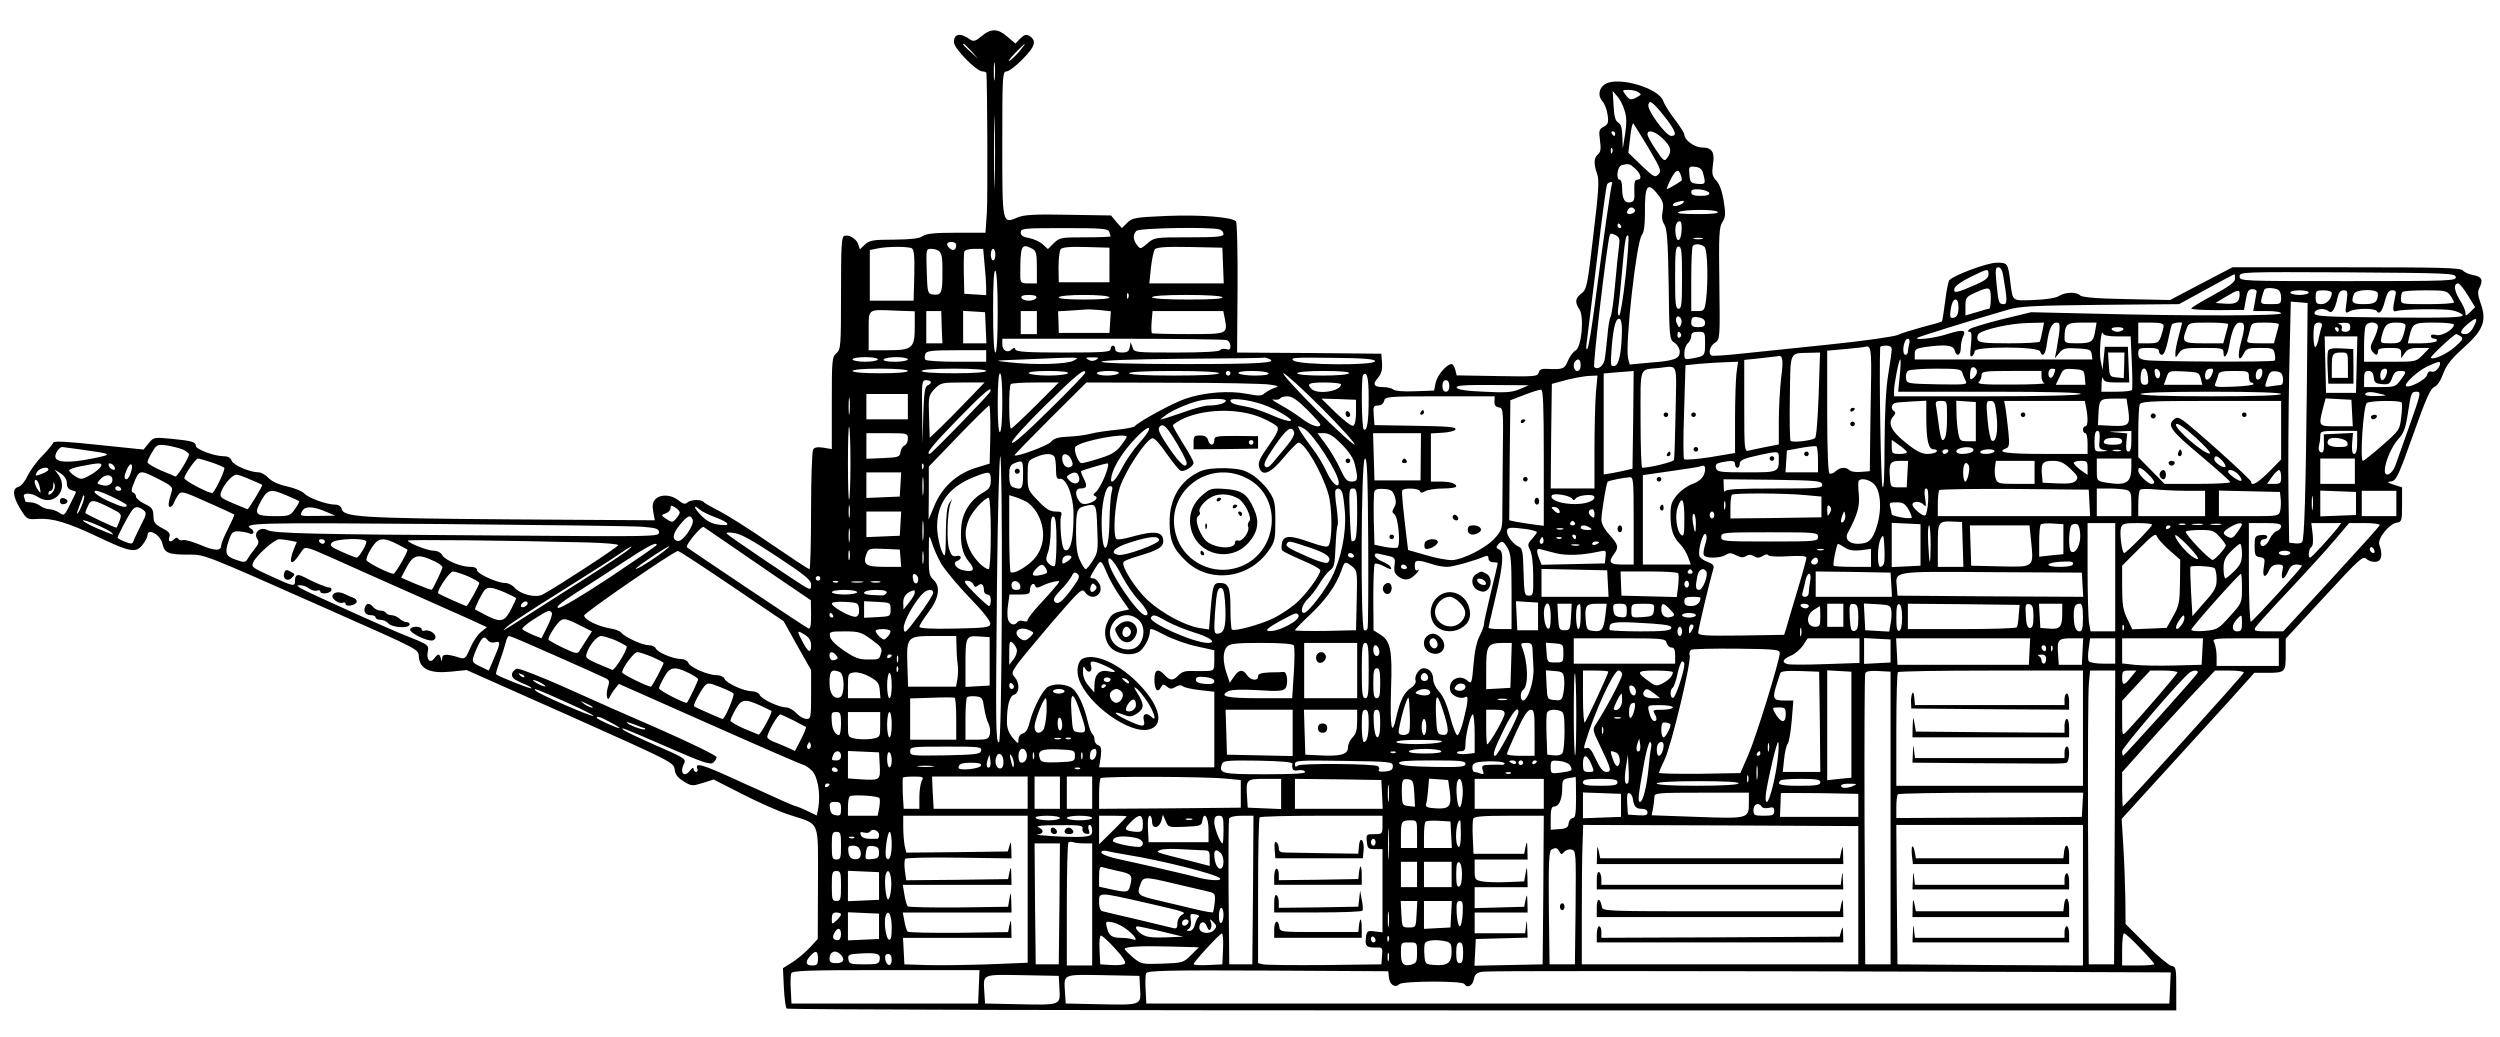 <?xml version="1.0" standalone="no"?>
<!DOCTYPE svg PUBLIC "-//W3C//DTD SVG 20010904//EN"
 "http://www.w3.org/TR/2001/REC-SVG-20010904/DTD/svg10.dtd">
<svg version="1.0" xmlns="http://www.w3.org/2000/svg"
 width="1085pt" height="450pt" viewBox="0 0 1085 450"
 preserveAspectRatio="xMidYMid meet">

<g transform="translate(0,450) scale(0.1,-0.1)"
fill="#000000" stroke="none">
<path d="M4260 4343 c-26 -22 -35 -24 -49 -15 -42 31 -71 27 -71 -11 0 -27 98
-127 124 -127 9 0 16 -3 17 -7 4 -43 6 -539 2 -605 l-6 -88 -126 0 c-96 0
-132 -4 -147 -15 -14 -10 -47 -14 -123 -15 -92 0 -107 -3 -127 -21 l-22 -21
-7 21 c-8 25 -41 45 -61 37 -12 -4 -14 -48 -14 -248 0 -231 -1 -244 -20 -261
-19 -16 -20 -29 -20 -216 l0 -200 -36 6 c-25 4 -39 2 -45 -8 -5 -8 -9 -128 -9
-266 0 -139 -3 -253 -7 -253 -5 0 -80 50 -168 110 -88 61 -188 124 -223 142
-34 17 -65 35 -68 39 -8 13 -58 11 -71 -2 -9 -9 -19 -6 -39 10 -32 25 -76 27
-99 5 -12 -13 -15 -26 -10 -55 l7 -37 -629 4 c-650 5 -721 10 -730 45 -3 12
-14 19 -29 19 -36 0 -117 29 -134 49 -8 9 -42 23 -74 30 -37 8 -67 22 -81 37
-12 13 -31 24 -42 24 -39 0 -112 32 -118 51 -4 13 -16 19 -34 19 -41 0 -121
30 -121 45 0 17 -18 22 -109 31 -73 7 -75 6 -96 -20 l-22 -27 -194 20 c-141
15 -195 18 -198 10 -2 -7 -24 -33 -48 -58 -25 -25 -53 -65 -64 -87 -10 -23
-28 -44 -39 -47 -28 -7 -25 -42 9 -97 28 -45 28 -45 77 -42 61 4 129 -16 263
-80 135 -64 161 -69 189 -33 12 15 22 34 22 41 0 35 56 4 65 -36 9 -40 26 -47
110 -47 75 0 53 9 610 -238 410 -182 390 -171 393 -208 5 -51 49 -71 138 -62
l69 7 450 -200 c441 -197 450 -202 453 -231 2 -22 13 -36 39 -52 34 -21 37
-21 83 -7 l47 15 124 -63 c68 -35 160 -76 204 -90 137 -45 125 -16 125 -297
l-1 -242 -34 -37 c-19 -21 -54 -50 -76 -64 l-41 -26 4 -84 c2 -46 8 -87 12
-91 4 -5 1363 -8 3019 -8 l3012 0 0 95 c0 88 -1 95 -21 98 -11 2 -60 43 -109
92 l-90 90 -1 112 c-1 62 -5 165 -9 229 l-7 115 173 190 c95 104 224 246 288
316 l115 128 52 0 c82 0 84 2 84 80 l0 68 167 181 c155 168 168 180 184 165
10 -9 28 -14 41 -12 24 3 30 30 14 75 -8 26 43 90 77 95 20 3 22 8 22 78 l0
75 -35 11 c-31 11 -33 12 -11 15 21 4 31 25 94 202 55 156 75 200 91 207 13 5
28 27 39 57 14 38 34 64 87 112 87 77 103 118 77 192 -13 36 -15 54 -7 68 18
35 12 50 -25 57 -19 3 -39 12 -46 20 -9 12 -95 14 -506 14 l-494 0 -136 -71
-135 -71 -189 4 c-130 2 -193 8 -201 16 -16 16 -64 15 -91 -2 -13 -9 -57 -16
-110 -18 -97 -3 -91 -8 -102 77 -10 83 -12 85 -59 85 -40 0 -184 -53 -206 -76
-4 -5 -13 -46 -18 -92 -6 -46 -12 -85 -14 -87 -2 -2 -39 -13 -83 -24 -44 -12
-93 -27 -110 -35 -16 -7 -149 -26 -295 -41 -146 -15 -319 -33 -385 -40 -66 -7
-123 -11 -127 -8 -16 9 -7 41 14 55 23 15 23 16 20 257 -3 211 -1 245 13 267
14 22 15 35 6 91 -7 43 -18 74 -32 89 -18 19 -20 30 -15 69 9 56 -4 75 -48 75
-32 0 -76 33 -76 56 0 6 -18 35 -41 65 -23 30 -46 66 -51 82 -20 54 -189 105
-248 74 -30 -15 -38 -52 -15 -77 9 -10 19 -36 22 -58 5 -34 2 -42 -17 -52 -20
-11 -22 -17 -16 -60 5 -36 3 -50 -9 -60 -18 -15 -19 -42 -3 -86 9 -26 6 -76
-17 -265 -25 -219 -29 -235 -51 -252 -28 -21 -30 -39 -9 -70 21 -33 9 -164
-17 -178 -10 -5 -25 -25 -33 -44 -14 -36 -23 -39 -86 -36 -28 2 -37 -2 -41
-16 -4 -17 -18 -18 -180 -15 l-176 3 -6 24 c-4 14 -11 25 -16 25 -21 0 -62
-48 -69 -80 l-7 -35 -83 -3 c-49 -2 -88 1 -95 8 -5 5 -25 10 -42 10 -42 0 -49
12 -23 41 14 17 19 34 17 64 l-3 40 -313 3 -313 2 2 281 c1 155 -2 284 -7 289
-20 18 -154 29 -299 23 -139 -6 -151 -8 -173 -30 l-23 -23 -24 27 -23 28 -185
3 c-144 3 -192 0 -219 -11 -69 -29 -68 -34 -68 318 0 296 1 315 18 315 10 0
42 24 71 54 54 55 61 79 29 100 -14 8 -22 6 -40 -11 l-21 -22 -34 29 c-42 37
-72 38 -113 3z m-44 -65 l29 -33 -32 29 c-31 28 -38 36 -30 36 2 0 16 -15 33
-32z m209 0 c-15 -18 -35 -37 -44 -42 -9 -5 2 10 24 33 47 49 57 54 20 9z
m-108 -120 c-2 -18 -4 -4 -4 32 0 36 2 50 4 33 2 -18 2 -48 0 -65z m2793 -58
c8 -5 12 -10 10 -12 -38 -25 -46 -25 -63 -2 -18 24 -18 24 10 24 15 0 35 -4
43 -10z m-59 -81 c9 -27 9 -56 2 -101 l-10 -63 -2 52 c-1 37 -6 55 -18 61 -12
7 -18 27 -20 73 l-4 64 20 -23 c12 -13 26 -41 32 -63z m-2734 -306 c-1 -71 -3
-13 -3 127 0 140 2 198 3 128 2 -71 2 -185 0 -255z m2919 266 c38 -52 42 -69
17 -69 -24 1 -107 115 -99 137 6 14 9 14 27 -3 11 -10 36 -40 55 -65z m-81
-122 c53 -90 57 -100 42 -114 -14 -15 -21 -11 -73 39 l-57 55 8 67 c4 38 10
64 14 60 4 -5 33 -53 66 -107z m-145 63 c0 -5 -2 -10 -4 -10 -3 0 -8 5 -11 10
-3 6 -1 10 4 10 6 0 11 -4 11 -10z m207 -22 c36 -35 40 -54 19 -83 -12 -17
-16 -15 -50 36 -20 29 -36 59 -36 66 0 23 33 14 67 -19z m-220 -60 c-3 -8 -6
-5 -6 6 -1 11 2 17 5 13 3 -3 4 -12 1 -19z m100 -70 c26 -24 30 -48 9 -48 -11
0 -14 -12 -13 -47 2 -39 -1 -48 -17 -51 -24 -5 -36 14 -36 61 0 20 -4 37 -10
37 -18 0 -11 58 8 63 31 8 35 7 59 -15z m294 -19 c13 -46 11 -50 -23 -47 -30
3 -33 6 -36 40 -3 35 -2 37 25 34 19 -2 30 -10 34 -27z m-96 -10 c4 -11 5 -22
3 -23 -26 -18 -58 -36 -63 -36 -3 0 4 18 15 40 23 45 35 50 45 19z m-299 -37
c-4 -7 -35 -222 -77 -542 -12 -91 -25 -169 -30 -174 -5 -5 -6 6 -3 25 2 19 22
179 44 356 21 178 41 327 45 333 3 5 11 10 16 10 6 0 8 -3 5 -8z m200 -47 c22
-29 25 -41 20 -71 -5 -24 -3 -43 7 -58 12 -18 16 -73 19 -260 3 -234 3 -239
26 -254 12 -8 22 -25 22 -38 0 -31 -22 -40 -131 -48 l-86 -8 -7 26 c-14 58 36
508 60 537 9 10 13 42 13 95 -1 121 11 138 57 79z m222 8 c2 -9 -9 -13 -37
-13 -30 0 -41 4 -41 16 0 11 9 14 37 12 20 -2 38 -9 41 -15z m-112 -42 c-8
-12 -46 -21 -46 -11 0 5 8 11 18 13 29 8 33 7 28 -2z m-211 -31 c3 -6 -1 -13
-10 -16 -19 -8 -30 0 -20 15 8 14 22 14 30 1z m360 -10 c4 -6 -29 -10 -92 -9
-64 0 -91 3 -78 9 28 12 163 12 170 0z m-157 -82 c-3 -47 -21 -55 -26 -12 -4
31 4 54 18 54 7 0 10 -17 8 -42z m-263 22 c3 -5 1 -10 -4 -10 -6 0 -11 5 -11
10 0 6 2 10 4 10 3 0 8 -4 11 -10z m-2221 -26 c3 -9 6 -18 6 -20 0 -2 -50 -4
-110 -4 -106 0 -112 -1 -137 -26 l-25 -25 -23 21 c-12 11 -39 23 -59 27 -26 4
-36 11 -36 24 0 18 11 19 189 19 163 0 190 -2 195 -16z m480 10 c9 -3 16 -12
16 -20 0 -11 -28 -14 -149 -14 -147 0 -150 0 -181 -26 -30 -26 -31 -26 -45 -8
-18 23 -19 46 -3 62 13 13 331 18 362 6z m1732 -77 c-3 -23 -11 -98 -17 -167
-6 -69 -15 -129 -19 -135 -4 -5 -11 -44 -14 -85 -4 -41 -9 -87 -12 -102 -5
-27 -31 -45 -45 -31 -7 7 55 534 67 571 3 10 8 10 25 2 18 -10 20 -18 15 -53z
m29 -127 c-10 -93 -23 -170 -28 -170 -5 0 -7 15 -4 33 3 17 11 91 17 162 12
137 17 162 27 151 3 -3 -2 -82 -12 -176z m333 163 c-10 -2 -26 -2 -35 0 -10 3
-2 5 17 5 19 0 27 -2 18 -5z m-3238 -26 c0 -21 -12 -28 -27 -16 -19 16 -16 29
7 29 11 0 20 -6 20 -13z m3248 -9 c13 -13 16 -153 6 -232 -6 -43 -9 -46 -35
-46 l-29 0 0 138 c0 76 3 142 7 145 10 11 38 8 51 -5z m-3440 -6 c9 -6 12 -37
10 -118 l-3 -109 -95 0 -95 0 0 110 0 110 30 6 c44 10 138 10 153 1z m523 -2
c16 -9 19 -22 19 -80 l0 -70 -35 0 c-34 0 -37 3 -37 35 0 131 4 141 53 115z
m334 -70 l0 -75 -110 0 -110 0 -1 65 c0 36 4 71 9 78 7 9 38 12 111 10 l101
-3 0 -75z m493 -2 l3 -78 -162 0 -161 0 7 68 c4 37 12 73 17 80 8 9 47 12 152
10 l141 -3 3 -77z m1992 -53 c0 -113 -2 -135 -15 -135 -13 0 -15 22 -15 135 0
113 2 135 15 135 13 0 15 -22 15 -135z m-3222 113 c11 -14 13 -31 12 -118 -1
-62 -8 -73 -41 -68 -23 3 -24 7 -27 101 -3 97 -3 97 21 97 14 0 29 -6 35 -12z
m195 -55 c4 -38 7 -83 7 -101 l0 -33 -47 3 -48 3 -2 85 c-1 47 0 91 2 98 3 7
21 12 43 12 l39 0 6 -67z m47 42 c0 -14 -4 -25 -10 -25 -5 0 -10 11 -10 25 0
14 5 25 10 25 6 0 10 -11 10 -25z m4373 -87 c19 -108 19 -128 4 -128 -22 0
-24 6 -32 88 -6 61 -5 72 8 72 9 0 17 -13 20 -32z m-4363 -164 c0 -109 -4
-174 -10 -174 -6 0 -10 67 -10 181 0 117 3 178 10 174 6 -4 10 -75 10 -181z
m4300 165 c0 -15 -14 -26 -52 -43 -87 -38 -100 -41 -96 -19 2 11 29 31 68 50
78 38 80 39 80 12z m2028 -11 c3 -17 -24 -18 -467 -18 -465 0 -471 0 -471 20
0 20 5 20 467 18 436 -3 468 -4 471 -20z m-958 -8 c0 -14 -25 -33 -95 -71 -52
-28 -95 -54 -95 -58 0 -4 51 -7 114 -7 l115 1 8 45 c6 36 12 45 28 45 11 0 19
-4 19 -10 -1 -5 -5 -27 -8 -47 l-7 -38 61 0 c33 0 60 -4 60 -10 0 -11 -395
-12 -825 -1 l-260 6 -128 -31 c-71 -18 -134 -37 -140 -43 -8 -8 -8 -11 1 -11
9 0 10 -15 6 -57 -5 -41 -4 -54 4 -49 7 4 12 14 12 22 0 21 275 21 284 -1 11
-29 24 -14 30 37 9 62 21 88 43 88 16 0 16 -17 -2 -120 l-7 -35 19 23 c17 20
26 23 78 20 53 -3 60 -5 63 -25 l3 -23 -385 0 -386 0 0 24 c0 20 6 24 46 30
88 12 121 8 127 -14 8 -31 27 -24 27 11 0 17 5 39 10 49 15 29 -1 31 -69 10
-55 -18 -142 -28 -130 -16 4 4 235 76 394 122 51 15 114 18 401 21 l341 3 119
65 c65 36 120 65 122 65 1 0 2 -9 2 -20z m1010 -71 l32 -52 -21 -21 c-19 -18
-21 -19 -21 -3 0 10 -12 36 -26 58 -24 39 -26 69 -5 69 5 0 24 -23 41 -51z
m-2070 -14 c0 -25 -3 -45 -7 -45 -5 0 -29 -7 -55 -15 l-48 -14 0 40 c0 37 3
41 43 59 62 28 67 26 67 -25z m1244 39 c10 -4 16 -18 16 -35 0 -28 -2 -29 -45
-29 -44 0 -45 1 -39 28 4 15 9 30 11 35 5 9 35 9 57 1z m-164 -21 c0 -34 -15
-44 -61 -41 l-44 3 45 27 c53 32 60 33 60 11z m300 7 c0 -5 -18 -10 -40 -10
-22 0 -40 5 -40 10 0 6 18 10 40 10 22 0 40 -4 40 -10z m100 -1 c0 -25 -22
-49 -45 -49 -21 0 -25 5 -25 30 0 28 3 30 35 30 19 0 35 -5 35 -11z m64 -40
c-7 -50 -6 -51 14 -40 26 14 109 14 117 1 11 -18 25 0 36 46 9 33 16 44 31 44
17 0 19 -4 12 -32 -11 -53 -10 -63 6 -58 28 9 205 11 244 3 22 -5 41 -14 44
-21 3 -10 -67 -12 -320 -10 -279 3 -323 5 -323 18 0 19 41 26 60 10 16 -13 28
5 40 58 5 23 12 32 26 32 18 0 19 -5 13 -51z m136 37 c0 -37 -12 -46 -61 -46
-50 0 -57 7 -43 44 8 22 104 23 104 2z m314 -8 c9 -12 16 -26 16 -30 0 -5 -52
-8 -115 -8 -114 0 -115 0 -115 23 0 13 3 27 7 30 3 4 48 7 99 7 85 0 94 -2
108 -22z m-5737 -10 c-3 -8 -6 -5 -6 6 -1 11 2 17 5 13 3 -3 4 -12 1 -19z
m-399 0 c-3 -7 -17 -13 -33 -13 -16 0 -30 6 -32 13 -3 8 7 12 32 12 25 0 35
-4 33 -12z m317 2 c4 -6 -35 -10 -110 -10 -75 0 -114 4 -110 10 3 6 52 10 110
10 58 0 107 -4 110 -10z m490 0 c4 -7 -48 -10 -149 -10 -97 0 -156 4 -156 10
0 6 56 10 149 10 89 0 152 -4 156 -10z m3195 -45 c0 -23 -6 -38 -15 -42 -22
-8 -25 -2 -18 40 8 49 33 50 33 2z m1512 -320 c-5 -485 -11 -688 -21 -698 -5
-5 -19 -7 -32 -5 l-24 3 -3 210 c-2 116 0 351 3 523 l7 313 37 -3 36 -3 -3
-340z m-6042 238 c0 -94 -10 -103 -117 -103 l-83 0 0 84 c0 98 -7 93 116 88
l84 -3 0 -66z m808 71 l43 -5 -3 -47 -3 -47 -110 0 -110 0 -1 47 -2 47 52 3
c28 2 60 4 71 5 11 1 39 -1 63 -3z m-691 -74 l3 -70 -35 0 -35 0 0 70 0 70 33
0 32 0 2 -70z m191 -2 l3 -68 -51 0 -50 0 0 71 0 70 48 -3 47 -3 3 -67z m222
22 l0 -50 -35 0 -35 0 0 50 0 50 35 0 35 0 0 -50z m816 15 c12 -65 11 -65
-159 -65 -85 0 -156 2 -158 4 -2 3 -3 25 -1 50 l4 46 154 0 153 0 7 -35z
m1980 -22 c-7 -17 -8 -17 -17 0 -12 21 -2 44 13 29 6 -6 8 -19 4 -29z m104 6
c0 -14 -7 -19 -30 -19 -22 0 -30 5 -30 18 0 26 6 30 35 24 16 -3 25 -11 25
-23z m-361 -37 c-2 -95 -13 -147 -32 -150 -18 -4 -18 2 -12 85 8 90 19 128 36
118 5 -4 9 -27 8 -53z m3696 19 c-9 -19 -23 -31 -35 -31 -28 0 -25 14 11 45
38 31 46 27 24 -14z m-1871 -18 c-4 -21 -9 -41 -11 -45 -2 -5 -63 -8 -134 -8
-108 0 -131 3 -136 16 -3 8 -1 20 4 25 19 19 135 45 209 47 l75 2 -7 -37z
m229 0 c-8 -47 -16 -53 -80 -53 -48 0 -53 2 -53 23 1 60 8 67 76 67 l63 0 -6
-37z m297 23 c0 -7 -5 -27 -11 -45 -10 -28 -15 -31 -55 -31 l-44 0 0 45 0 45
55 0 c40 0 55 -4 55 -14z m80 12 c0 -2 -7 -28 -15 -58 -8 -30 -15 -64 -14 -75
0 -19 1 -19 16 3 14 20 23 22 104 22 83 0 89 -1 89 -21 0 -32 17 -13 24 28 13
73 27 103 47 103 23 0 24 -16 4 -89 -16 -61 -9 -88 12 -47 12 24 19 26 72 26
54 0 59 -2 63 -25 3 -13 3 -27 0 -30 -7 -7 -515 -5 -559 2 -27 4 -33 10 -33
29 0 22 4 24 45 24 33 0 45 -4 45 -15 0 -8 6 -15 13 -15 8 0 18 24 26 62 7 35
15 66 17 70 5 7 44 12 44 6z m200 -5 c0 -5 -5 -25 -11 -45 l-10 -38 -84 0
c-93 0 -98 4 -75 64 9 25 12 26 95 26 47 0 85 -3 85 -7z m220 0 c0 -5 -5 -25
-11 -45 l-10 -38 -60 0 c-53 0 -60 2 -55 18 3 9 8 29 12 45 6 26 9 27 65 27
32 0 59 -3 59 -7z m187 -7 c-3 -8 -9 -31 -13 -50 -3 -20 -10 -39 -15 -42 -10
-6 -12 89 -2 99 12 13 35 7 30 -7z m123 -6 c0 -14 -7 -20 -21 -20 -14 0 -19 5
-16 14 4 9 -1 17 -11 19 -9 3 -2 5 16 6 26 1 32 -3 32 -19z m120 2 c0 -10 -8
-34 -18 -54 -15 -28 -16 -39 -7 -52 15 -20 25 -21 25 -1 0 11 12 15 50 15 45
0 50 -2 51 -22 l0 -23 16 23 c12 17 25 22 61 22 l46 0 -29 -30 c-29 -30 -29
-30 -142 -30 l-113 0 0 69 c0 38 3 76 6 85 9 23 54 21 54 -2z m120 4 c0 -7 -5
-27 -11 -45 -10 -28 -15 -31 -55 -31 -43 0 -44 1 -38 28 13 53 23 62 64 62 27
0 40 -4 40 -14z m210 5 c0 -20 -52 -51 -76 -45 -15 4 -24 2 -24 -5 0 -6 7 -11
16 -11 8 0 12 -4 9 -10 -3 -5 -33 -10 -66 -10 l-59 0 6 28 c15 60 18 62 109
62 47 0 85 -4 85 -9z m-1435 -21 c-3 -5 -15 -10 -25 -10 -10 0 -22 5 -25 10
-4 6 7 10 25 10 18 0 29 -4 25 -10z m935 0 c0 -5 -2 -10 -4 -10 -3 0 -8 5 -11
10 -3 6 -1 10 4 10 6 0 11 -4 11 -10z m-2855 -19 c3 -5 1 -12 -5 -16 -5 -3
-10 1 -10 9 0 18 6 21 15 7z m105 -40 c0 -56 -1 -56 -53 -66 -36 -7 -37 -6
-37 23 0 16 7 35 15 42 8 7 15 21 15 31 0 14 7 19 30 19 29 0 30 -1 30 -49z
m1790 29 l57 0 5 -112 c3 -62 3 -116 1 -120 -2 -5 -33 -8 -69 -8 l-64 0 1 38
c1 20 3 29 6 20 4 -14 15 -18 59 -18 l55 0 -3 78 -3 77 -50 0 -50 0 -5 -50 -5
-50 -8 38 c-8 37 2 145 10 120 3 -9 25 -13 63 -13z m1490 0 c12 -8 8 -16 -25
-45 -37 -32 -93 -58 -105 -48 -5 5 100 102 110 103 3 0 12 -5 20 -10z m-452
-122 l-3 -123 -65 0 -65 0 -3 123 -3 122 71 0 71 0 -3 -122z m-4904 106 c9 -3
16 -15 16 -26 0 -15 -5 -18 -19 -13 -11 3 -22 1 -26 -5 -4 -6 -73 -10 -189
-10 -182 0 -184 0 -191 23 l-8 22 -4 -22 c-3 -18 -11 -23 -34 -23 -19 0 -29 5
-29 15 0 8 -4 15 -10 15 -5 0 -10 -7 -10 -15 0 -13 -29 -15 -204 -15 -154 0
-205 3 -209 13 -3 9 -7 9 -17 0 -18 -17 -40 -4 -40 23 l0 24 479 0 c264 0 486
-3 495 -6z m2962 -16 c-3 -13 -6 -29 -6 -35 0 -7 -4 -13 -10 -13 -11 0 -13 30
-4 54 9 25 27 19 20 -6z m-166 -183 c-2 -94 -3 -215 -4 -270 l-1 -100 -39 -3
c-21 -2 -43 1 -49 7 -16 16 -43 13 -61 -5 -9 -8 -20 -12 -26 -9 -6 4 -10 103
-10 270 l0 263 78 7 c42 4 82 8 87 10 25 8 28 -11 25 -170z m90 158 c0 -10 -7
-58 -15 -108 -10 -58 -15 -165 -16 -300 0 -137 -3 -202 -9 -187 -7 16 -15 490
-10 605 0 4 11 7 25 7 17 0 25 -5 25 -17z m-3930 -28 l0 -25 -129 0 c-72 0
-132 4 -135 9 -4 5 -3 16 0 25 5 13 26 16 135 16 l129 0 0 -25z m3613 -167
c-4 -107 -10 -186 -16 -190 -18 -11 -99 -20 -106 -11 -3 4 -5 90 -3 190 3 205
-4 189 89 192 l42 1 -6 -182z m1326 126 l-2 -55 -31 3 c-30 3 -31 5 -34 56
l-3 52 35 0 36 0 -1 -56z m-1489 -55 c-5 -46 -10 -129 -10 -186 l0 -102 -57
-11 c-32 -6 -66 -14 -75 -16 -17 -5 -18 9 -18 195 l0 199 68 7 c37 4 72 8 77
9 22 7 26 -15 15 -95z m-3920 81 c0 -5 -25 -10 -55 -10 -30 0 -55 5 -55 10 0
6 25 10 55 10 30 0 55 -4 55 -10z m130 0 c0 -5 -25 -10 -56 -10 -34 0 -53 4
-49 10 3 6 28 10 56 10 27 0 49 -4 49 -10z m720 -5 c-28 -16 -169 -20 -285 -7
-67 7 -64 7 65 12 260 11 248 11 220 -5z m98 4 c-12 -7 -24 -7 -35 0 -15 9
-12 10 17 10 29 0 32 -1 18 -10z m746 5 c49 -19 -30 -24 -360 -24 -233 0 -364
4 -364 10 0 6 129 11 353 13 193 1 353 3 354 5 1 1 8 -1 17 -4z m464 -11 c6
-20 -327 -18 -354 2 -17 13 1 14 165 12 137 -1 185 -5 189 -14z m892 -18 c0
-16 -6 -25 -15 -25 -15 0 -21 31 -8 43 13 14 23 6 23 -18z m1385 -45 l-7 -70
403 0 c265 0 399 -4 389 -10 -9 -6 -173 -10 -412 -10 l-398 0 0 23 c0 30 21
137 27 137 3 0 2 -31 -2 -70z m-709 8 c-3 -29 -6 -119 -6 -199 l0 -145 -107
-18 c-58 -9 -109 -13 -114 -9 -4 4 -4 98 0 208 l6 200 60 6 c33 3 84 6 114 7
l54 2 -7 -52z m3054 46 c0 -19 -22 -42 -36 -37 -10 4 -17 -1 -21 -15 -5 -20
-80 -59 -91 -47 -10 9 52 66 93 85 44 20 55 23 55 14z m-3318 -211 c-2 -109
-5 -203 -7 -209 -3 -9 -105 -34 -138 -34 -4 0 -7 94 -7 210 0 236 -8 214 80
223 85 9 76 31 72 -190z m1308 173 c0 -8 -7 -19 -15 -26 -13 -10 -15 -9 -15
12 0 14 3 28 6 31 9 9 24 -2 24 -17z m-4640 4 c0 -6 -47 -10 -120 -10 -73 0
-120 4 -120 10 0 6 47 10 120 10 73 0 120 -4 120 -10z m340 0 c0 -6 -53 -10
-140 -10 -87 0 -140 4 -140 10 0 6 53 10 140 10 87 0 140 -4 140 -10z m4236
-7 c3 -10 10 -26 15 -36 9 -16 1 -17 -123 -15 -132 3 -133 3 -136 27 -2 13 2
28 10 32 7 5 62 9 121 9 94 0 108 -2 113 -17z m404 13 c0 -2 -3 -11 -6 -20 -9
-23 -24 -20 -24 4 0 11 7 20 15 20 8 0 15 -2 15 -4z m128 -33 l3 -33 -64 0
-65 0 17 35 c15 34 18 36 61 33 43 -3 45 -5 48 -35z m274 2 c3 -29 1 -35 -14
-35 -13 0 -18 8 -18 28 0 53 26 58 32 7z m53 12 c0 -26 -20 -25 -23 2 -3 16 1
22 10 19 7 -3 13 -12 13 -21z m226 1 c-10 -28 -31 -35 -31 -10 0 22 8 32 26
32 10 0 11 -6 5 -22z m217 0 c-4 -27 -28 -36 -28 -10 0 20 8 32 22 32 5 0 8
-10 6 -22z m542 13 c0 -17 -12 -41 -21 -41 -10 0 -12 33 -2 43 9 10 23 9 23
-2z m-5725 -11 c-3 -5 -42 -10 -85 -10 -43 0 -82 5 -85 10 -4 6 27 10 85 10
58 0 89 -4 85 -10z m75 2 c0 -4 -70 -77 -157 -162 -103 -102 -158 -150 -161
-141 -3 9 53 71 146 163 136 134 172 163 172 140z m145 -2 c-3 -5 -26 -10 -51
-10 -24 0 -44 5 -44 10 0 6 23 10 51 10 31 0 48 -4 44 -10z m435 0 c0 -6 -72
-10 -195 -10 -123 0 -195 4 -195 10 0 6 72 10 195 10 123 0 195 -4 195 -10z
m50 0 c0 -5 -4 -10 -10 -10 -5 0 -10 5 -10 10 0 6 5 10 10 10 6 0 10 -4 10
-10z m165 0 c4 -6 -18 -10 -59 -10 -36 0 -68 5 -71 10 -4 6 18 10 59 10 36 0
68 -4 71 -10z m350 0 c-4 -6 -53 -10 -116 -10 -66 0 -109 4 -109 10 0 6 45 10
116 10 74 0 113 -4 109 -10z m1233 -202 l-3 -212 -25 -6 c-14 -4 -42 -9 -62
-13 l-38 -6 0 219 0 219 43 4 c23 2 52 4 65 5 l22 2 -2 -212z m1772 188 c0
-13 6 -27 13 -29 6 -3 -58 -6 -142 -6 -121 -1 -152 2 -143 11 7 7 12 20 12 30
0 16 11 18 130 18 l130 0 0 -24z m691 -8 l7 -28 -83 0 -84 0 11 30 c10 31 11
31 76 28 62 -3 66 -4 73 -30z m209 7 c0 -14 5 -25 10 -25 6 0 10 -3 10 -7 0
-5 -39 -9 -86 -11 -81 -3 -86 -2 -79 15 4 10 10 26 12 36 4 14 17 17 69 17 62
0 64 -1 64 -25z m148 -7 c2 -18 -2 -28 -10 -29 -7 0 -25 -3 -40 -5 -32 -5 -31
-7 -17 35 9 27 16 32 38 29 20 -2 27 -9 29 -30z m394 5 c2 -23 8 -28 36 -30
29 -3 34 1 44 27 7 22 16 30 34 30 29 0 30 -3 2 -40 -20 -28 -26 -30 -90 -30
l-68 0 0 35 c0 28 4 35 19 35 14 0 21 -8 23 -27z m-5952 -107 c0 -73 -4 -127
-10 -131 -6 -4 -10 40 -10 124 0 81 4 131 10 131 6 0 10 -48 10 -124z m1384
-25 c82 -82 147 -154 145 -160 -2 -6 -76 61 -164 149 -88 88 -153 160 -145
160 8 0 82 -67 164 -149z m206 41 c0 -103 -7 -145 -21 -136 -10 6 -12 227 -3
237 17 17 24 -12 24 -101z m986 21 c-3 -42 -6 -152 -6 -245 l0 -168 -95 0 -95
0 2 227 3 227 30 8 c50 15 108 26 139 27 l29 1 -7 -77z m-2886 48 c0 -5 -7
-11 -15 -14 -11 -5 -15 -32 -18 -129 l-3 -123 -2 138 c-2 131 -1 137 18 137
11 0 20 -4 20 -9z m2250 -16 c0 -16 -6 -25 -15 -25 -9 0 -15 9 -15 25 0 16 6
25 15 25 9 0 15 -9 15 -25z m-2096 -67 c-43 -45 -97 -99 -119 -120 l-40 -38
-3 91 c-3 88 -2 93 24 121 27 27 31 28 123 28 l94 0 -79 -82z m301 -18 c-55
-55 -103 -100 -107 -100 -10 0 -11 184 -1 193 3 4 52 7 107 7 l101 0 -100
-100z m1015 91 c41 -6 43 -8 20 -15 -14 -5 -32 -15 -42 -23 -13 -12 -26 -12
-78 -2 -76 15 -185 6 -264 -21 -57 -19 -210 -103 -221 -120 -3 -4 -38 -11 -77
-15 -40 -4 -91 -11 -113 -17 -22 -6 -67 -12 -99 -13 -45 -2 -63 -8 -75 -23
-14 -16 -150 -67 -158 -58 -2 1 68 73 154 159 l158 157 375 -1 c206 0 395 -4
420 -8z m310 1 c0 -30 -102 -46 -128 -20 -23 23 -12 28 58 28 39 0 70 -4 70
-8z m775 -21 c-33 -14 -60 -16 -154 -11 -79 3 -116 9 -119 18 -3 9 32 12 155
11 l158 -1 -40 -17z m-2297 -10 c-4 -12 -256 -271 -263 -271 -19 0 11 37 121
150 114 117 152 149 142 121z m2402 -287 l0 -296 -47 6 c-27 4 -60 9 -76 12
l-27 6 2 260 3 261 60 23 c33 13 66 23 73 23 9 1 12 -65 12 -295z m3200 276
c0 -6 -108 -10 -305 -10 -197 0 -305 4 -305 10 0 6 108 10 305 10 197 0 305
-4 305 -10z m435 0 c26 -6 22 -8 -23 -9 -33 -1 -51 3 -47 9 7 11 26 11 70 0z
m124 -132 c-28 -79 -56 -159 -63 -178 -14 -39 -46 -54 -46 -22 0 36 31 107 59
137 23 24 31 46 41 110 14 93 15 95 40 95 18 0 15 -13 -31 -142z m-6772 50
c-2 -18 -4 -6 -4 27 0 33 2 48 4 33 2 -15 2 -42 0 -60z m253 27 l0 -55 -90 0
-90 0 0 55 0 55 90 0 90 0 0 -55z m1732 -12 c32 -32 58 -61 58 -65 0 -18 -40
-6 -81 26 -24 18 -66 45 -94 60 -27 15 -40 25 -28 22 13 -2 26 0 29 5 3 5 17
9 32 9 19 0 43 -16 84 -57z m814 35 c-1 -16 5 -24 19 -26 19 -3 20 -9 17 -205
-1 -111 -2 -230 -2 -264 0 -55 -3 -66 -31 -97 -37 -43 -141 -96 -189 -97 -19
0 -70 9 -112 22 l-77 22 -5 41 c-18 150 -24 211 -20 218 8 12 72 9 76 -3 3 -9
9 -9 25 0 12 6 47 11 77 11 31 0 56 4 56 9 0 13 -27 21 -71 21 l-39 0 0 104 0
105 52 3 c29 2 53 8 55 15 4 10 -38 13 -174 15 l-178 3 -3 43 c-3 37 -1 42 18
42 13 0 24 8 27 20 5 19 14 20 242 20 l238 0 -1 -22z m-1166 3 c0 -11 -35 -21
-75 -21 -16 0 -61 -12 -100 -26 -38 -13 -79 -27 -90 -30 l-20 -5 20 16 c25 21
98 53 145 65 48 11 120 12 120 1z m162 -17 c60 -21 137 -68 118 -71 -9 -2 -45
9 -80 25 -36 16 -83 32 -105 36 -59 10 -75 16 -75 28 0 13 83 3 142 -18z m403
-33 c0 -35 -5 -56 -13 -59 -7 -2 -40 24 -75 57 l-62 61 75 -2 75 -3 0 -54z
m3351 14 c10 -70 4 -76 -68 -73 l-63 3 2 44 c3 68 6 71 67 71 l55 0 7 -45z
m972 -17 l3 -58 -71 0 c-78 0 -78 -1 -59 76 l12 45 56 -3 56 -3 3 -57z m-1848
-15 c0 -104 9 -143 32 -143 11 0 16 -4 13 -10 -3 -5 -21 -10 -40 -10 -25 0
-49 12 -93 48 -64 50 -81 85 -56 114 10 11 12 18 5 23 -17 10 -13 33 7 37 9 2
43 4 75 6 l57 3 0 -68z m90 -2 c0 -70 -6 -101 -20 -101 -4 0 -10 24 -14 53 -4
28 -9 67 -12 85 -6 29 -4 32 20 32 26 0 26 -1 26 -69z m125 -21 l0 -85 -35 0
c-33 0 -35 2 -42 40 -4 22 -7 62 -7 88 l-1 48 43 -3 42 -3 0 -85z m90 26 c8
-69 -3 -120 -21 -108 -6 4 -14 44 -18 90 -7 78 -6 82 13 82 17 0 20 -9 26 -64z
m389 33 c9 -46 7 -79 -4 -79 -5 0 -10 -7 -10 -15 0 -8 5 -15 10 -15 6 0 10
-20 10 -45 l0 -45 -185 0 c-168 0 -214 7 -169 24 14 5 16 17 10 74 -4 37 -9
82 -12 100 l-6 32 175 0 175 0 6 -31z m846 -96 l0 -127 -52 -53 c-49 -49 -78
-66 -78 -44 0 10 -257 241 -298 268 -18 12 -25 13 -37 3 -31 -26 -14 -49 114
-156 71 -60 130 -112 130 -116 1 -5 -63 -8 -142 -8 l-143 0 -57 58 -57 58 0
106 c0 58 3 113 6 122 5 14 42 16 310 16 l304 0 0 -127z m523 120 c3 -5 2 -33
-2 -64 -6 -54 -8 -57 -82 -122 -42 -37 -80 -67 -84 -67 -14 0 2 242 17 251 16
11 145 12 151 2z m-6125 -139 l-3 -126 -62 -19 c-82 -26 -145 -84 -178 -164
l-25 -60 1 115 0 115 127 132 c70 73 131 132 135 133 4 0 6 -57 5 -126z m1177
73 c33 -14 64 -32 69 -40 7 -10 -4 -33 -38 -81 -37 -52 -47 -72 -42 -91 12
-46 48 -32 107 39 30 36 59 65 64 65 27 1 103 -130 130 -223 17 -59 18 -197 1
-224 -5 -8 -26 -4 -75 13 -89 32 -119 33 -127 1 -3 -14 -3 -29 0 -34 3 -5 42
-24 86 -43 44 -18 80 -38 80 -44 0 -21 -61 -104 -105 -143 -24 -21 -68 -50
-98 -65 -58 -28 -172 -59 -181 -49 -3 3 -6 44 -6 92 0 91 -8 110 -46 110 -28
0 -31 -10 -40 -115 l-7 -87 -40 6 c-65 11 -162 63 -225 120 -55 51 -117 149
-106 167 3 5 31 16 62 25 92 27 114 41 110 72 -4 35 -40 39 -131 14 -41 -12
-70 -16 -73 -10 -15 23 -5 156 15 220 22 70 114 211 142 216 9 2 33 -24 62
-67 27 -38 54 -72 61 -74 16 -6 56 19 56 35 0 6 -20 43 -45 82 -25 40 -45 76
-45 79 0 4 15 14 33 24 94 49 248 54 352 10z m4116 -155 c-21 -7 -157 110
-147 127 5 7 34 -12 83 -56 41 -37 70 -69 64 -71z m-4480 38 c21 -36 39 -72
39 -78 0 -30 -29 -6 -77 65 -40 59 -50 80 -41 90 15 19 31 4 79 -77z m-1420
-80 c0 -84 -3 -155 -6 -158 -3 -3 -5 68 -5 158 0 90 2 161 5 158 3 -3 6 -74 6
-158z m1254 88 c-26 -29 -60 -78 -76 -110 -31 -61 -56 -79 -44 -30 11 44 52
107 107 164 65 67 77 47 13 -24z m714 62 c39 -20 151 -194 151 -234 0 -30 -30
-3 -53 47 -13 29 -39 72 -58 97 -45 59 -71 100 -64 100 4 0 14 -4 24 -10z
m-43 -15 c4 -9 -9 -34 -32 -61 -22 -26 -49 -58 -61 -73 -16 -19 -25 -23 -33
-15 -8 8 3 31 41 87 52 76 74 92 85 62z m3496 -34 c-4 -35 -1 -40 20 -44 18
-3 16 -5 -9 -6 -33 -1 -33 0 -33 44 0 30 4 45 13 45 9 0 11 -12 9 -39z m138
-6 c0 -30 -4 -45 -13 -45 -9 0 -11 12 -9 39 l4 40 -44 4 c-42 3 -42 4 10 5
l52 2 0 -45z m980 -5 c0 -33 -4 -50 -13 -50 -8 0 -11 14 -9 46 l4 45 -63 -3
-64 -3 1 -42 c0 -31 -3 -40 -14 -36 -8 4 -11 14 -8 27 3 11 6 31 6 44 0 21 4
22 80 22 l80 0 0 -50z m-6290 16 c0 -13 -6 -26 -14 -29 -8 -3 -16 -16 -18 -29
-3 -21 -8 -23 -75 -26 l-73 -3 0 56 0 55 90 0 c88 0 90 0 90 -24z m1884 -25
c31 -32 51 -62 56 -87 15 -63 13 -74 -14 -74 -20 0 -29 10 -50 56 -14 31 -42
78 -62 105 l-36 49 29 0 c21 0 41 -13 77 -49z m342 -53 l-1 -103 -100 0 -100
0 -3 103 -3 102 104 0 104 0 -1 -102z m-1276 86 c0 -3 -12 -20 -26 -39 -19
-25 -41 -39 -91 -54 -37 -12 -72 -21 -79 -21 -15 0 -37 61 -26 72 25 25 222
62 222 42z m4320 -19 c0 -11 -11 -15 -40 -15 -38 0 -49 8 -33 23 3 4 21 7 40
7 23 0 33 -5 33 -15z m978 -7 c3 -15 -4 -18 -37 -18 -40 0 -58 11 -46 31 11
17 79 7 83 -13z m-1913 -38 c4 -6 -9 -10 -29 -10 -33 0 -36 2 -36 31 l0 30 30
-21 c16 -11 32 -25 35 -30z m-7481 9 c14 -7 26 -16 26 -21 0 -15 -52 -99 -59
-96 -4 2 -32 14 -64 27 -31 14 -57 29 -57 35 0 6 9 26 21 45 19 32 23 33 63
28 24 -4 55 -12 70 -18z m7096 -45 l0 -54 -71 0 -70 0 3 48 3 47 60 11 c33 6
63 9 68 7 4 -2 7 -29 7 -59z m-7545 46 c149 -21 150 -21 50 -41 -100 -20 -155
-16 -155 10 0 16 18 41 30 41 3 0 37 -5 75 -10z m8219 1 c7 -11 -17 -21 -50
-21 -25 0 -33 15 -11 23 20 9 55 8 61 -2z m-109 -11 c-3 -5 -10 -10 -16 -10
-5 0 -9 5 -9 10 0 6 7 10 16 10 8 0 12 -4 9 -10z m200 0 c-3 -5 -20 -10 -36
-10 -18 0 -28 4 -24 10 3 6 20 10 36 10 18 0 28 -4 24 -10z m548 3 c-7 -2 -21
-2 -30 0 -10 3 -4 5 12 5 17 0 24 -2 18 -5z m-1483 -32 c0 -61 -1 -61 -140
-61 -117 0 -128 2 -133 19 -3 15 2 20 25 25 46 9 58 7 58 -9 0 -8 5 -15 10
-15 6 0 10 7 10 15 0 18 13 24 89 41 81 17 81 17 81 -15z m-3144 7 c4 -6 7
-31 7 -55 0 -35 4 -43 16 -41 29 6 61 -77 60 -157 0 -97 -11 -149 -30 -153
-13 -2 -18 10 -24 62 -3 36 -4 75 0 86 5 17 2 20 -24 20 -24 0 -42 11 -76 47
-44 45 -45 48 -45 110 0 63 1 64 33 78 40 18 73 19 83 3z m75 -16 c7 -17 5
-24 -7 -29 -18 -7 -34 12 -34 40 0 26 31 18 41 -11z m-303 -604 c-2 -409 -6
-622 -13 -620 -14 3 -14 72 -8 700 3 298 10 542 14 542 5 0 8 -272 7 -622z
m1587 -126 c-3 -7 -9 -10 -15 -7 -16 10 -13 728 3 744 10 10 13 -62 15 -356 1
-202 0 -374 -3 -381z m3710 728 c10 -11 16 -23 13 -26 -9 -8 -48 19 -48 33 0
19 14 16 35 -7z m-8729 -6 c27 -9 52 -20 57 -24 6 -5 -30 -85 -50 -109 -6 -8
-123 52 -123 64 0 14 49 85 59 85 4 0 30 -7 57 -16z m8334 -20 c0 -70 -21 -83
-112 -68 -38 7 -38 7 -38 55 l0 49 75 0 75 0 0 -36z m970 -19 l0 -55 -75 0
-75 0 0 55 0 55 75 0 75 0 0 -55z m-5780 -15 c0 -62 -6 -69 -44 -54 -11 4 -16
19 -16 50 0 37 4 46 23 54 36 14 37 13 37 -50z m3838 3 l-3 -58 -35 0 c-34 0
-35 1 -38 44 -5 61 2 71 43 71 l36 0 -3 -57z m552 7 l0 -50 -80 0 c-73 0 -81
2 -88 21 -5 12 -6 34 -4 50 l4 29 84 0 84 0 0 -50z m156 15 c31 -30 35 -37 24
-50 -10 -12 -29 -15 -79 -13 l-66 3 -3 33 c-5 52 3 62 47 62 31 0 47 -7 77
-35z m74 4 l0 -30 -30 21 c-16 12 -30 26 -30 31 0 5 14 9 30 9 27 0 30 -3 30
-31z m-8620 13 c0 -11 -28 -34 -62 -51 -23 -12 -30 -12 -53 3 -14 9 -25 20
-25 25 0 4 24 13 53 18 70 14 87 15 87 5z m58 -11 c3 -8 -1 -12 -9 -9 -7 2
-15 10 -17 17 -3 8 1 12 9 9 7 -2 15 -10 17 -17z m70 -21 c-5 -17 -14 -30 -19
-30 -12 0 -11 14 2 44 16 35 30 23 17 -14z m3439 18 c-3 -8 -6 -5 -6 6 -1 11
2 17 5 13 3 -3 4 -12 1 -19z m788 -35 c-13 -32 -31 -63 -40 -69 -11 -9 -12
-13 -4 -16 19 -6 3 -25 -28 -33 -20 -5 -31 -2 -40 11 -19 26 -16 54 5 54 29 0
32 10 16 42 -9 17 -14 31 -12 33 5 5 101 33 114 34 7 1 3 -21 -11 -56z m3749
48 c8 -13 -5 -71 -15 -71 -5 0 -9 18 -9 40 0 37 11 52 24 31z m-1144 -17 c0
-29 -20 -52 -54 -64 -19 -6 -49 -27 -66 -46 -25 -30 -30 -43 -30 -89 0 -63 11
-96 42 -127 13 -13 28 -38 34 -55 l12 -33 -104 0 -104 0 0 194 0 194 118 17
c64 9 122 18 127 20 20 7 25 5 25 -11z m-7190 -2 c0 -4 -13 -13 -30 -19 -28
-10 -29 -10 -20 8 10 18 50 27 50 11z m9112 -19 c30 -29 35 -43 16 -43 -16 0
-58 41 -58 57 0 19 11 16 42 -14z m-9032 -40 c0 -16 7 -27 20 -30 11 -3 20 -7
20 -8 0 -2 -12 -26 -26 -54 -24 -49 -26 -51 -47 -36 -12 8 -31 15 -42 15 -12
0 -30 7 -41 15 -10 8 -29 15 -41 15 -13 0 -23 2 -23 4 0 2 -3 11 -6 20 -7 19
32 18 61 -1 67 -44 135 29 89 96 l-17 23 27 -17 c16 -11 26 -26 26 -42z m455
-36 c-15 -49 -17 -67 -7 -67 6 0 13 8 17 18 3 9 12 25 19 35 13 17 20 15 127
-33 63 -28 115 -52 116 -53 1 -2 -11 -29 -27 -61 -17 -32 -30 -65 -30 -73 0
-25 -27 -25 -90 2 -34 14 -68 24 -76 21 -7 -3 -16 0 -20 5 -4 7 -10 7 -17 0
-17 -17 -29 -13 -22 8 5 16 -2 24 -31 39 -32 17 -38 25 -38 53 -1 29 -6 37
-38 52 -21 10 -38 25 -38 32 0 7 -5 15 -12 17 -9 3 -9 13 2 39 24 61 26 61
102 23 62 -31 69 -38 63 -57z m8970 73 c10 -11 16 -23 12 -26 -6 -7 -56 27
-57 39 0 14 27 7 45 -13z m185 -10 c0 -27 -3 -30 -31 -30 l-30 0 21 30 c12 17
26 30 31 30 5 0 9 -13 9 -30z m-5992 -32 l-3 -53 -72 -3 -73 -3 0 56 0 55 76
0 75 0 -3 -52z m99 -40 c-2 -18 -4 -4 -4 32 0 36 2 50 4 33 2 -18 2 -48 0 -65z
m293 58 c0 -28 -6 -38 -34 -54 -55 -32 -89 -86 -94 -147 -6 -73 4 -119 34
-154 28 -33 19 -46 -25 -36 -33 7 -49 33 -26 41 22 9 18 27 -5 21 -15 -4 -22
3 -31 31 -11 35 -8 155 6 197 l7 20 -13 -20 c-9 -13 -13 -56 -14 -122 0 -57
-2 -103 -5 -103 -13 0 -33 78 -33 125 0 101 51 171 158 214 69 28 75 27 75
-13z m383 13 c7 -27 -19 -37 -41 -15 -15 15 -15 18 -2 26 24 15 37 12 43 -11z
m-4196 -4 c6 -22 -15 -38 -42 -31 -27 7 -27 7 -9 27 18 20 45 22 51 4z m599
-6 c27 -11 50 -22 52 -23 3 -4 -59 -106 -64 -106 -1 0 -30 12 -63 26 -58 25
-59 27 -50 53 13 32 48 71 65 71 7 0 34 -9 60 -21z m6004 -179 l0 -190 -50 0
c-54 0 -62 10 -35 46 21 28 19 40 -20 83 -22 24 -35 49 -35 66 0 28 21 157 27
164 3 5 68 18 96 20 16 1 17 -14 17 -189z m-6917 143 c5 -26 4 -26 -9 -8 -15
21 -19 49 -5 41 5 -3 11 -18 14 -33z m7735 15 c3 -17 -12 -18 -206 -18 -159 0
-212 -3 -215 -12 -3 -7 -6 2 -6 20 l-1 32 212 -2 c193 -3 213 -5 216 -20z
m222 4 c32 -26 39 -111 15 -187 -19 -60 -36 -75 -83 -75 -37 0 -57 21 -43 47
43 80 53 116 48 168 -3 29 -3 56 0 59 12 12 41 6 63 -12z m-7904 -40 c-10 -11
-16 -12 -16 -4 0 7 5 12 10 12 6 0 11 10 11 23 1 18 2 19 6 3 3 -10 -2 -26
-11 -34z m299 18 c3 -5 -1 -10 -9 -10 -9 0 -16 5 -16 10 0 6 4 10 9 10 6 0 13
-4 16 -10z m4299 -17 c-4 -16 -8 -71 -9 -123 -2 -149 -32 -160 -34 -13 -1 83
16 163 36 163 12 0 13 -6 7 -27z m-4274 -55 c0 -14 -21 -9 -81 18 -33 15 -59
33 -59 40 0 9 22 3 70 -19 38 -18 69 -35 70 -39z m5275 55 c4 -10 9 -49 12
-88 6 -88 -16 -198 -57 -280 -30 -60 -104 -155 -121 -155 -18 0 -8 37 17 61
14 13 37 43 51 67 14 23 34 49 45 57 18 12 21 27 24 100 2 48 6 91 9 95 3 5 1
39 -4 76 -6 37 -8 71 -5 76 8 13 21 9 29 -9z m65 -92 c0 -67 -4 -112 -11 -116
-6 -4 -12 -5 -13 -4 -2 2 -6 55 -8 117 -4 103 -3 112 14 112 16 0 18 -10 18
-109z m163 75 c7 -21 6 -35 -3 -49 -9 -16 -9 -21 1 -28 18 -11 29 -140 13
-146 -7 -2 -32 -1 -56 4 l-43 9 -3 109 c-1 60 0 115 3 122 3 10 17 13 42 11
30 -2 38 -8 46 -32z m2315 -23 c-2 -31 -8 -58 -13 -60 -12 -4 -55 33 -55 47 0
16 35 16 48 0 11 -12 12 -8 7 28 -5 28 -3 42 5 42 7 0 10 -19 8 -57z m700 -5
l3 -58 -331 0 -330 0 0 53 c0 30 3 57 7 60 4 4 151 6 327 5 l321 -3 3 -57z
m160 56 c19 -6 22 -13 22 -60 l0 -54 -75 0 -75 0 0 60 0 60 53 0 c28 0 62 -3
75 -6z m263 -4 l79 0 0 -55 0 -55 -145 0 -145 0 0 53 c0 30 3 57 8 61 4 5 34
5 66 2 32 -3 94 -6 137 -6z m-8245 -21 c27 -11 50 -22 52 -24 2 -2 -6 -18 -18
-34 -20 -29 -26 -31 -83 -31 -83 0 -94 8 -72 51 35 68 45 71 121 38z m8652
-13 c2 -15 1 -39 -2 -52 -6 -24 -8 -24 -136 -24 l-130 0 0 55 0 56 133 -3 132
-3 3 -29z m327 -21 l0 -50 -77 -3 -78 -3 0 56 0 56 78 -3 77 -3 0 -50z m175 0
l0 -55 -75 0 -75 0 0 55 0 55 75 0 75 0 0 -55z m-3577 21 c5 -8 9 -8 15 0 9
15 76 22 81 9 7 -19 -43 -36 -101 -32 -55 3 -93 21 -83 37 7 12 78 0 88 -14z
m1017 15 l65 -6 0 -45 0 -45 -197 -3 -198 -2 0 48 c0 27 3 52 7 55 8 8 233 7
323 -2z m2197 -58 c-2 -16 -4 -5 -4 22 0 28 2 40 4 28 2 -13 2 -35 0 -50z
m-9682 14 c-8 -21 -18 -37 -20 -37 -3 0 2 16 10 36 8 20 15 39 15 42 0 3 2 3
5 0 3 -3 -2 -21 -10 -41z m4097 17 c14 -7 35 -28 46 -46 45 -73 37 -161 -20
-214 -35 -33 -82 -56 -92 -47 -3 4 -6 80 -6 170 l0 164 23 -7 c12 -3 34 -13
49 -20z m-152 -139 c0 -85 -4 -155 -9 -155 -20 0 -65 46 -82 84 -23 50 -24 85
-4 132 14 35 69 94 86 94 5 0 9 -70 9 -155z m-3818 109 c46 -23 47 -25 37 -54
-6 -16 -12 -30 -14 -30 -9 0 -135 60 -135 64 0 3 5 17 12 31 13 29 23 28 100
-11z m6828 -45 c0 -68 -2 -80 -14 -70 -19 16 -28 83 -15 120 19 53 29 35 29
-50z m177 44 c-3 -10 -5 -4 -5 12 0 17 2 24 5 18 2 -7 2 -21 0 -30z m-3800
-35 c-2 -13 -4 -3 -4 22 0 25 2 35 4 23 2 -13 2 -33 0 -45z m4596 31 c10 -18
16 -34 13 -36 -7 -7 -86 7 -86 15 0 4 -3 17 -6 30 -6 20 -3 22 27 22 28 0 37
-6 52 -31z m-5333 -13 c0 -5 -7 -17 -16 -27 -15 -17 -18 -17 -41 -2 -25 17
-25 17 -4 25 12 4 21 14 21 23 0 13 3 13 20 3 11 -7 20 -17 20 -22z m1812 -68
c4 -95 3 -106 -19 -140 -13 -21 -27 -38 -31 -38 -4 0 -15 16 -24 36 -13 25
-18 59 -18 122 0 94 4 107 35 115 53 13 53 14 57 -95z m3179 65 c-9 -16 -10
-14 -11 12 0 21 3 26 11 18 8 -8 8 -16 0 -30z m-7319 14 c15 -12 15 -18 -12
-69 -15 -31 -30 -62 -32 -69 -3 -10 -11 -10 -36 0 -18 7 -32 15 -32 18 0 6 41
85 58 111 16 25 29 27 54 9z m798 -10 l35 -15 -78 -1 c-76 -1 -77 -1 -66 20
12 24 47 23 109 -4z m1619 10 c9 -8 37 -21 63 -31 65 -24 74 -41 18 -33 -32 4
-52 15 -78 41 -33 35 -35 50 -3 23z m3726 2 c12 -18 -3 -22 -20 -5 -14 14 -14
16 -1 16 8 0 18 -5 21 -11z m155 -20 c0 -18 -2 -19 -15 -9 -15 12 -12 30 6 30
5 0 9 -10 9 -21z m-3012 -41 l-3 -53 -72 -3 -73 -3 0 56 0 55 76 0 75 0 -3
-52z m3532 37 c0 -8 -4 -15 -10 -15 -5 0 -10 7 -10 15 0 8 5 15 10 15 6 0 10
-7 10 -15z m561 -28 c-13 -13 -15 1 -4 30 7 17 8 17 11 -1 2 -10 -1 -23 -7
-29z m-641 -9 c0 -49 -5 -47 -13 5 -3 20 -2 37 4 37 5 0 9 -19 9 -42z m-4354
17 c9 -22 -43 -97 -64 -93 -27 5 -24 31 9 71 33 40 46 45 55 22z m1001 -82
c-2 -21 -4 -6 -4 32 0 39 2 55 4 38 2 -18 2 -50 0 -70z m578 -10 c0 -56 -3
-105 -8 -109 -4 -4 -15 0 -24 9 -15 14 -15 22 -5 50 7 18 12 62 12 96 0 46 3
62 13 59 8 -3 12 -34 12 -105z m-4100 35 c12 -12 10 -12 -68 21 -31 14 -57 28
-57 32 0 9 110 -38 125 -53z m6350 42 c3 -5 -1 -10 -10 -10 -9 0 -13 5 -10 10
3 6 8 10 10 10 2 0 7 -4 10 -10z m1683 -92 l3 -98 -56 0 -55 0 0 94 c0 104 1
106 75 102 l30 -1 3 -97z m-5730 76 c61 -5 72 -9 72 -25 0 -18 -24 -18 -677
-13 -843 5 -995 9 -1023 24 -30 16 -61 -11 -44 -38 9 -14 7 -23 -10 -43 -11
-15 -26 -34 -31 -44 -10 -16 -15 -17 -49 -5 -46 15 -52 28 -34 82 13 38 18 43
44 42 16 -1 37 -5 47 -9 18 -8 24 9 7 20 -42 26 18 27 808 21 449 -4 850 -9
890 -12z m5547 -79 l0 -90 -62 -3 -63 -3 0 96 0 96 63 -3 62 -3 0 -90z m620
25 l0 -65 -52 -5 -53 -6 0 67 c0 36 3 69 7 73 4 4 28 6 53 4 l45 -3 0 -65z
m73 21 c3 -43 -20 -87 -39 -75 -14 8 -11 112 4 117 24 10 32 0 35 -42z m152
-186 l0 -235 -54 0 -53 0 -7 38 c-3 20 -6 126 -6 235 l0 197 60 0 60 0 0 -235z
m160 228 c0 -9 -112 -123 -121 -123 -10 0 -21 87 -14 110 5 17 15 20 71 20 35
0 64 -3 64 -7z m143 0 c-7 -2 -19 -2 -25 0 -7 3 -2 5 12 5 14 0 19 -2 13 -5z
m75 0 c-10 -2 -28 -2 -40 0 -13 2 -5 4 17 4 22 1 32 -1 23 -4z m80 0 c-10 -2
-28 -2 -40 0 -13 2 -5 4 17 4 22 1 32 -1 23 -4z m92 1 c0 -3 -9 -19 -21 -35
-17 -24 -24 -27 -40 -19 -26 14 -24 22 9 42 28 17 52 22 52 12z m170 -8 c0 -8
-9 -17 -19 -21 -10 -3 -24 -19 -31 -35 -13 -31 -40 -41 -40 -15 0 8 7 15 15
15 8 0 15 5 15 11 0 6 -12 9 -27 7 -26 -3 -28 -6 -28 -48 0 -39 3 -45 23 -48
21 -3 23 -7 17 -43 -8 -44 6 -52 23 -14 8 17 20 25 38 25 23 0 25 -3 19 -30
-4 -17 -2 -30 3 -30 5 0 15 14 22 30 9 21 19 30 36 30 13 0 24 -3 24 -6 0 -8
-210 -238 -221 -242 -5 -2 -9 93 -9 212 l0 216 70 0 c54 0 70 -3 70 -14z m243
-10 c-35 -43 -111 -126 -117 -126 -11 0 -6 39 5 46 7 4 9 24 6 55 l-6 49 65 0
65 0 -18 -24z m185 15 c-1 -5 -97 -111 -211 -235 l-208 -226 -65 0 c-59 0 -64
2 -55 18 6 9 72 83 148 163 76 81 165 179 198 218 l60 71 68 0 c38 0 67 -4 65
-9z m-7083 -139 c99 -68 201 -138 227 -155 l47 -32 1 -64 c0 -47 -3 -62 -12
-58 -11 4 -517 343 -527 352 -8 9 63 94 73 88 6 -4 92 -63 191 -131z m442 71
c-2 -16 -4 -5 -4 22 0 28 2 40 4 28 2 -13 2 -35 0 -50z m3213 57 c12 -8 9 -10
-12 -10 -16 0 -28 5 -28 10 0 13 20 13 40 0z m1479 -77 c-1 -100 -6 -93 -11
15 -2 39 0 72 4 72 4 0 7 -39 7 -87z m436 18 c11 -115 15 -112 -133 -109
l-127 3 -3 88 -3 87 130 0 129 0 7 -69z m605 65 c0 -3 -4 -8 -10 -11 -5 -3
-10 -1 -10 4 0 6 5 11 10 11 6 0 10 -2 10 -4z m-2796 -12 c25 -4 46 -10 46
-13 0 -4 -10 -17 -21 -30 -19 -20 -20 -26 -9 -47 8 -13 14 -61 14 -111 1 -82
0 -88 -19 -88 -19 0 -20 8 -23 103 -2 86 -5 104 -20 109 -23 10 -51 44 -52 66
0 19 12 20 84 11z m159 -1 c-7 -2 -19 -2 -25 0 -7 3 -2 5 12 5 14 0 19 -2 13
-5z m2850 -33 c15 -16 27 -33 27 -37 -1 -12 -48 -63 -57 -63 -15 0 -124 116
-117 123 4 4 33 7 64 7 50 0 60 -3 83 -30z m-6260 -86 c121 -80 147 -101 147
-121 0 -21 -2 -23 -22 -12 -28 15 -329 218 -343 232 -6 6 4 8 30 4 29 -3 82
-33 188 -103z m4027 52 c-6 -20 -9 -40 -5 -46 9 -14 71 -13 95 2 15 10 24 9
45 -2 19 -10 31 -11 43 -3 12 7 22 7 34 -1 13 -8 23 -8 38 1 11 8 21 9 25 3 3
-5 40 -7 85 -4 53 3 80 1 80 -6 0 -6 -18 -72 -41 -148 -23 -75 -44 -148 -48
-162 l-8 -25 -186 -3 c-162 -2 -187 0 -187 13 0 13 49 219 66 278 4 13 -3 20
-24 28 -17 6 -33 17 -36 25 -9 23 15 107 26 96 7 -7 6 -23 -2 -46z m490 34 c0
-19 -7 -20 -210 -20 -203 0 -210 1 -210 20 0 19 7 20 210 20 203 0 210 -1 210
-20z m1525 -58 l47 -41 -1 -98 c-1 -87 -4 -102 -30 -148 l-28 -50 -74 -3 -75
-3 -22 46 c-18 37 -22 63 -22 138 l0 92 72 72 c61 62 74 70 79 55 4 -10 28
-37 54 -60z m124 -34 c2 -6 -5 -5 -16 1 -29 15 -83 79 -83 97 0 15 90 -75 99
-98z m-5454 -25 c16 -26 70 -92 122 -146 60 -61 93 -104 91 -115 -3 -15 -20
-17 -156 -20 -103 -2 -152 1 -152 8 0 6 18 35 40 64 46 61 53 111 20 141 -17
16 -20 30 -19 109 0 90 0 91 14 49 7 -23 25 -64 40 -90z m2755 117 c0 -5 -2
-10 -4 -10 -3 0 -8 5 -11 10 -3 6 -1 10 4 10 6 0 11 -4 11 -10z m1336 -116
c-3 -8 -10 -14 -16 -14 -14 0 -13 97 3 123 11 20 12 16 15 -37 2 -32 1 -65 -2
-72z m-3146 102 c0 -16 -148 -70 -177 -64 -41 8 -16 33 52 54 84 27 125 30
125 10z m1666 -13 c-10 -10 -19 5 -10 18 6 11 8 11 12 0 2 -7 1 -15 -2 -18z
m81 21 c-3 -3 -12 -4 -19 -1 -8 3 -5 6 6 6 11 1 17 -2 13 -5z m-5519 -10 l30
-6 -16 -39 c-8 -22 -12 -43 -8 -47 7 -6 17 4 49 51 11 16 20 14 132 -36 66
-30 212 -95 325 -145 113 -50 236 -105 274 -122 l69 -32 -26 -21 c-15 -12 -36
-44 -47 -71 -18 -42 -23 -47 -43 -41 -57 18 -77 18 -78 -1 -1 -17 -2 -17 -6
-1 -6 21 -12 22 -28 0 -18 -24 -35 -7 -29 27 6 26 2 30 -37 48 -24 10 -51 21
-59 24 -40 14 -438 193 -455 205 -19 13 -19 13 0 13 11 0 28 -7 38 -15 11 -7
25 -11 33 -8 8 3 14 1 14 -4 0 -14 43 -9 48 5 2 7 -2 12 -8 12 -13 0 -68 23
-111 46 -29 15 -39 10 -39 -18 0 -25 -8 -23 -105 22 -82 37 -86 40 -75 62 16
31 91 97 111 98 9 0 30 -3 47 -6z m152 -4 c0 -5 -4 -10 -9 -10 -6 0 -13 5 -16
10 -3 6 1 10 9 10 9 0 16 -4 16 -10z m180 -1 c0 -15 -33 -69 -42 -69 -4 0 -33
11 -64 25 -48 21 -55 27 -44 40 15 18 150 22 150 4z m133 -10 c23 -12 43 -23
45 -24 5 -5 -52 -105 -60 -105 -19 0 -118 50 -118 60 0 15 19 51 38 73 20 23
44 22 95 -4z m822 7 c77 -2 139 -7 138 -12 -1 -8 -268 -182 -328 -214 -30 -16
-97 0 -123 31 -9 10 -27 19 -40 19 -34 0 -122 40 -122 56 0 9 -11 14 -30 14
-41 0 -109 29 -121 51 -6 11 -21 19 -37 19 -27 0 -112 34 -112 44 0 5 416 1
775 -8z m3138 -22 c76 -25 100 -45 80 -65 -6 -6 -37 3 -84 23 -90 40 -101 47
-94 59 8 13 10 12 98 -17z m860 -3 c14 -24 17 -56 17 -190 l0 -161 -50 0 c-27
0 -50 2 -50 6 0 3 14 62 30 131 34 141 38 201 15 209 -12 5 -13 10 -4 20 16
20 23 18 42 -15z m397 25 c0 -2 -7 -6 -15 -10 -8 -3 -15 -1 -15 4 0 6 7 10 15
10 8 0 15 -2 15 -4z m-4090 -11 c0 -3 -92 -66 -204 -141 -126 -83 -212 -134
-223 -132 -13 3 10 22 75 64 51 32 146 94 210 136 105 69 142 88 142 73z
m4003 -2 c-7 -2 -21 -2 -30 0 -10 3 -4 5 12 5 17 0 24 -2 18 -5z m1153 -9 c17
-12 38 -15 69 -12 l45 6 0 -39 0 -39 -78 0 c-43 0 -81 2 -84 5 -5 6 13 95 19
95 2 0 15 -7 29 -16z m1724 -26 c0 -34 -6 -49 -32 -75 -18 -18 -36 -33 -40
-33 -4 0 -8 19 -8 42 0 34 6 49 32 75 18 18 36 33 40 33 4 0 8 -19 8 -42z
m-7008 12 c-13 -10 -92 -63 -175 -116 -84 -53 -190 -121 -237 -151 -136 -87
-140 -90 -108 -61 15 13 119 81 230 150 112 70 226 143 253 162 55 38 73 46
37 16z m137 -19 c-53 -38 -111 -71 -97 -56 14 15 133 94 142 94 5 1 -15 -16
-45 -38z m7446 11 c-8 -8 -25 10 -19 20 4 6 9 5 15 -3 4 -7 6 -15 4 -17z
m-6618 -29 c-3 -10 -5 -2 -5 17 0 19 2 27 5 18 2 -10 2 -26 0 -35z m221 5 l3
-38 -74 0 c-81 0 -94 10 -76 58 8 21 14 23 76 20 l68 -3 3 -37z m99 -20 c-2
-13 -4 -3 -4 22 0 25 2 35 4 23 2 -13 2 -33 0 -45z m2746 41 c46 -11 112 -9
185 7 32 7 33 6 30 -22 l-3 -29 -138 -3 -137 -3 -10 26 c-14 37 -12 47 8 41 9
-3 39 -10 65 -17z m1160 14 c-7 -2 -19 -2 -25 0 -7 3 -2 5 12 5 14 0 19 -2 13
-5z m-4738 -156 l226 -153 59 -106 60 -106 0 -106 c0 -100 -1 -106 -20 -106
-12 0 -31 11 -44 25 -13 14 -33 25 -44 25 -31 0 -108 36 -115 54 -4 9 -18 16
-34 16 -36 1 -112 35 -119 55 -4 8 -18 15 -34 15 -38 0 -116 34 -123 54 -4 9
-18 16 -31 16 -35 0 -103 29 -110 46 -3 8 -17 14 -31 14 -28 0 -103 35 -120
55 -5 7 -27 15 -48 18 -50 8 -112 38 -112 56 0 11 387 278 407 280 4 1 109
-68 233 -152z m6765 143 c0 -5 -11 -10 -25 -10 -14 0 -25 5 -25 10 0 6 11 10
25 10 14 0 25 -4 25 -10z m-4065 -10 c3 -5 -1 -10 -9 -10 -9 0 -16 5 -16 10 0
6 4 10 9 10 6 0 13 -4 16 -10z m156 -4 c22 -5 25 -10 21 -40 -3 -28 1 -37 21
-51 28 -18 51 -11 78 21 9 12 9 15 2 10 -9 -5 -13 1 -13 19 0 27 10 28 84 4
16 -5 41 -9 57 -9 24 0 114 25 162 45 12 5 17 2 17 -9 0 -9 8 -16 20 -16 11 0
20 -2 20 -4 0 -3 -13 -60 -30 -128 -16 -67 -30 -129 -30 -138 0 -8 -9 -31 -19
-51 -12 -22 -22 -68 -26 -122 -7 -82 -9 -87 -25 -72 -37 34 -90 2 -75 -45 7
-21 46 -36 64 -25 15 9 13 -19 -7 -98 -9 -38 -22 -68 -27 -68 -6 0 -20 36 -32
82 -14 53 -31 91 -48 108 -14 15 -25 38 -25 52 0 29 -17 49 -42 49 -20 0 -42
-35 -34 -55 2 -7 -6 -21 -19 -29 -32 -21 -49 -56 -66 -131 -19 -87 -27 -42
-22 125 6 167 -2 208 -45 235 l-31 20 -1 141 c0 77 3 143 6 147 4 3 19 0 35
-8 34 -18 43 -19 33 -4 -3 6 -22 17 -41 25 -33 14 -37 39 -5 30 10 -2 28 -7
43 -10z m-4143 -23 c17 -8 32 -19 32 -25 0 -8 -38 -88 -46 -97 -2 -2 -32 9
-68 24 l-65 28 16 31 c36 71 53 76 131 39z m2762 19 c0 -4 -9 -13 -20 -20 -16
-10 -20 -10 -20 1 0 8 3 17 7 20 9 9 33 9 33 -1z m221 -85 c17 -32 48 -78 70
-101 38 -42 49 -66 30 -66 -31 0 -161 192 -161 238 0 26 29 -8 61 -71z m3019
68 c0 -8 -7 -15 -15 -15 -16 0 -20 12 -8 23 11 12 23 8 23 -8z m-3085 -55 c10
-25 36 -70 57 -100 l38 -55 -28 -6 c-41 -8 -52 -17 -68 -54 -19 -46 -3 -100
36 -120 34 -17 73 -19 101 -5 22 12 49 60 49 88 0 18 5 17 63 -13 34 -18 97
-41 140 -50 l77 -17 0 -44 c0 -43 -1 -44 -32 -46 -18 0 -49 -1 -69 0 -25 1
-42 -5 -54 -18 -23 -25 -37 -25 -60 0 -29 32 -45 25 -45 -19 0 -44 14 -61 28
-34 9 15 12 15 27 3 13 -11 20 -11 37 -1 12 8 24 9 31 3 7 -6 40 -13 75 -17
l62 -7 0 -164 0 -164 -250 0 -250 0 7 45 c4 36 2 46 -11 51 -9 3 -16 14 -16
24 0 11 -4 21 -9 24 -5 3 -15 30 -21 58 -19 78 -48 134 -76 147 -31 14 -69 14
-95 1 -23 -13 -64 -91 -80 -153 -7 -30 -17 -47 -30 -50 -11 -3 -19 -14 -19
-27 0 -20 -2 -19 -25 8 -17 21 -25 42 -25 68 0 71 11 113 31 119 24 8 25 51 3
76 -14 16 -14 20 8 52 12 19 82 102 153 186 123 142 131 150 144 131 29 -42
84 -11 63 35 -7 14 -19 25 -28 25 -17 0 -17 1 11 47 22 36 24 35 50 -27z
m4190 39 c-8 -12 -105 -12 -105 0 0 6 21 11 48 13 53 3 65 1 57 -13z m-3127
-7 c22 -17 23 -22 20 -147 l-3 -130 -132 -3 c-73 -1 -133 0 -133 3 0 3 29 33
64 66 68 63 115 129 137 192 15 42 16 43 47 19z m-1328 -11 c8 -17 6 -20 -21
-26 -39 -9 -47 0 -24 25 23 25 32 25 45 1z m1565 9 c3 -5 -1 -10 -9 -10 -9 0
-16 5 -16 10 0 6 4 10 9 10 6 0 13 -4 16 -10z m3505 -5 c5 -3 10 -25 10 -48 0
-36 -7 -50 -53 -101 l-52 -60 -6 105 c-3 57 -4 106 -3 109 3 7 92 3 104 -5z
m-2632 -67 l3 -58 -146 0 -145 0 0 61 0 60 143 -3 142 -3 3 -57z m367 52 c3
-5 -1 -10 -10 -10 -9 0 -13 5 -10 10 3 6 8 10 10 10 2 0 7 -4 10 -10z m60 0
c10 -16 -15 -80 -31 -80 -15 0 -17 12 -8 59 6 30 27 41 39 21z m-5374 -21 c27
-12 49 -25 49 -29 0 -9 -50 -100 -56 -100 -5 0 -117 50 -122 55 -9 9 49 95 64
95 8 0 38 -10 65 -21z m2627 -45 c-45 -64 -66 -80 -80 -66 -9 9 -4 21 24 50
20 20 41 47 48 60 9 19 14 21 26 12 11 -10 9 -19 -18 -56z m2625 58 c3 -4 3
-29 0 -55 l-6 -48 -120 3 -120 3 -2 53 -2 52 123 0 c68 0 125 -3 127 -8z m925
-49 l3 -53 -165 0 -166 0 0 55 0 55 163 -2 162 -3 3 -52z m830 -1 l3 -52 -403
2 -403 3 -3 38 c-6 70 -23 67 412 64 l391 -2 3 -53z m-5053 25 c0 -26 -20 -25
-23 2 -3 16 1 22 10 19 7 -3 13 -12 13 -21z m3871 -8 c-3 -17 -6 -40 -6 -50 0
-11 -7 -19 -16 -19 -12 0 -15 6 -10 23 4 12 9 34 12 50 9 38 28 35 20 -4z
m1874 -32 c0 -63 -1 -65 -53 -122 -50 -56 -55 -58 -110 -63 -33 -3 -57 0 -57
5 0 10 207 243 216 243 2 0 4 -29 4 -63z m-6170 43 c0 -5 -4 -10 -10 -10 -5 0
-10 5 -10 10 0 6 5 10 10 10 6 0 10 -4 10 -10z m77 -16 c-3 -3 -12 -4 -19 -1
-8 3 -5 6 6 6 11 1 17 -2 13 -5z m106 -1 c-13 -2 -33 -2 -45 0 -13 2 -3 4 22
4 25 0 35 -2 23 -4z m75 0 c-10 -2 -26 -2 -35 0 -10 3 -2 5 17 5 19 0 27 -2
18 -5z m406 -9 c5 -12 10 -14 20 -5 15 13 26 5 26 -21 0 -10 7 -18 15 -18 9 0
15 -9 15 -25 0 -14 -4 -25 -8 -25 -4 0 -32 25 -62 55 -45 45 -51 55 -33 55 11
0 24 -7 27 -16z m204 -7 c2 -12 -3 -17 -17 -17 -15 0 -21 6 -21 21 0 25 33 22
38 -4z m156 1 c-10 -13 -42 -49 -71 -80 -29 -31 -53 -62 -53 -68 0 -7 -8 -9
-19 -5 -11 3 -22 1 -26 -5 -11 -17 -33 -11 -40 11 -4 12 -4 41 0 65 l6 44 45
0 c37 0 44 3 44 19 0 23 16 37 23 19 3 -10 9 -10 28 -1 22 11 48 19 73 22 5 0
1 -9 -10 -21z m2746 7 c0 -8 -4 -15 -10 -15 -5 0 -10 7 -10 15 0 8 5 15 10 15
6 0 10 -7 10 -15z m-2578 -27 c-15 -15 -26 -4 -18 18 5 13 9 15 18 6 9 -9 9
-15 0 -24z m-2561 -9 c27 -12 49 -23 49 -26 0 -2 -9 -21 -20 -43 -29 -58 -45
-63 -105 -33 -27 14 -51 27 -53 28 -4 4 26 64 40 83 14 17 32 15 89 -9z m3127
-68 c3 -85 -6 -111 -36 -111 -13 0 -14 13 -9 91 7 96 12 112 30 106 8 -2 13
-35 15 -86z m-1598 69 c0 -5 -25 -10 -55 -10 -30 0 -55 5 -55 10 0 6 25 10 55
10 30 0 55 -4 55 -10z m128 -2 c-3 -7 -12 -13 -21 -12 -9 0 -30 1 -47 2 -51 3
-33 22 21 22 36 0 49 -4 47 -12z m122 0 c0 -7 -11 -26 -25 -43 l-24 -30 -1 31
c0 27 16 45 48 53 1 1 2 -5 2 -11z m80 -1 c0 -7 -28 -51 -62 -97 -59 -79 -63
-83 -66 -57 -3 28 51 124 87 155 19 16 41 16 41 -1z m3330 -21 c0 -22 -17 -36
-41 -36 -22 0 -29 5 -29 20 0 16 7 20 35 20 19 0 35 -2 35 -4z m-5090 -25 c0
-5 -7 -11 -15 -15 -15 -5 -20 5 -8 17 9 10 23 9 23 -2z m1438 -24 c2 -17 -2
-29 -12 -33 -17 -7 -106 41 -106 57 0 6 24 9 58 7 54 -3 57 -4 60 -31z m137
-2 c0 -30 -1 -30 -57 -33 l-58 -3 0 36 0 36 58 -3 c56 -3 57 -3 57 -33z m2810
-30 l0 -60 -45 0 -45 0 -3 63 -3 63 48 -3 48 -3 0 -60z m55 -1 c0 -40 -4 -55
-12 -52 -14 5 -23 70 -14 94 12 32 26 11 26 -42z m88 -1 c-3 -54 -5 -58 -28
-58 -23 0 -25 4 -28 58 l-3 57 31 0 31 0 -3 -57z m42 2 c0 -30 -4 -55 -10 -55
-11 0 -14 93 -3 103 12 12 13 8 13 -48z m107 3 c-8 -61 -15 -71 -53 -66 -26 3
-29 7 -32 47 -5 63 1 71 49 71 l42 0 -6 -52z m93 21 c0 -27 -3 -30 -27 -27
-22 2 -29 9 -31 31 -3 24 0 27 27 27 28 0 31 -3 31 -31z m118 4 c-3 -26 -7
-28 -50 -31 -47 -3 -48 -3 -48 27 0 30 1 31 51 31 49 0 50 -1 47 -27z m70 2
c21 -21 22 -26 8 -31 -26 -10 -46 3 -46 31 0 31 9 31 38 0z m602 15 c0 -5 -6
-10 -14 -10 -8 0 -18 5 -21 10 -3 6 3 10 14 10 12 0 21 -4 21 -10z m150 -40
l0 -50 -35 0 -35 0 0 50 0 50 35 0 35 0 0 -50z m65 -10 c0 -43 -4 -55 -17 -58
-13 -3 -17 7 -20 53 -3 62 -2 67 22 63 11 -3 15 -17 15 -58z m143 31 c2 -13 1
-39 -3 -58 l-6 -34 -52 3 -52 3 -3 58 -3 58 58 -3 c52 -3 58 -5 61 -27z m47
-31 c0 -34 -5 -55 -12 -57 -10 -4 -13 12 -13 57 0 45 3 61 13 58 7 -3 12 -24
12 -58z m506 10 c-1 -25 -5 -48 -8 -52 -2 -5 -110 -8 -239 -8 l-234 0 0 55 0
55 242 -2 243 -3 -4 -45z m64 -5 c0 -38 -4 -50 -15 -50 -11 0 -16 14 -18 53
-3 47 -1 53 15 50 14 -3 18 -13 18 -53z m125 13 c0 -59 -10 -70 -56 -66 l-39
3 -3 53 -3 52 50 0 51 0 0 -42z m90 -18 c0 -45 -4 -60 -14 -60 -18 0 -26 22
-26 69 0 40 6 51 27 51 9 0 13 -17 13 -60z m-1140 5 c0 -41 -2 -45 -24 -45
-36 0 -40 49 -6 72 14 9 26 17 28 17 1 1 2 -19 2 -44z m-5505 15 c3 -5 -6 -32
-20 -60 l-25 -50 -38 15 c-20 9 -41 20 -45 24 -4 4 18 24 50 44 63 40 69 42
78 27z m1220 -10 c3 -5 1 -10 -4 -10 -6 0 -11 5 -11 10 0 6 2 10 4 10 3 0 8
-4 11 -10z m2020 1 c13 -22 -93 -77 -132 -69 -12 3 4 16 47 40 74 40 77 41 85
29z m1725 -1 c0 -5 -13 -10 -30 -10 -16 0 -30 5 -30 10 0 6 14 10 30 10 17 0
30 -4 30 -10z m-2421 -18 c41 -32 25 -116 -24 -128 -60 -15 -114 39 -94 93 19
53 76 70 118 35z m126 -9 c26 -14 79 -36 118 -48 68 -20 100 -45 59 -45 -61 0
-260 89 -247 110 9 15 18 13 70 -17z m4415 14 c0 -18 -27 -53 -35 -45 -4 3 1
18 10 32 19 29 25 32 25 13z m250 -22 c0 -28 -4 -35 -20 -35 -25 0 -26 26 -3
52 22 24 23 23 23 -17z m-7201 -15 l40 -20 -22 -34 c-12 -18 -26 -41 -32 -50
-9 -15 -16 -13 -72 13 -35 17 -63 33 -63 36 0 12 23 50 42 72 22 24 31 22 107
-17z m4639 14 c70 -5 89 -10 85 -20 -4 -11 -34 -14 -132 -14 -70 0 -130 3
-134 6 -3 3 -3 12 0 20 6 16 42 17 181 8z m182 -11 c0 -5 -5 -15 -10 -23 -8
-12 -10 -11 -10 8 0 12 5 22 10 22 6 0 10 -3 10 -7z m1867 -15 c-3 -8 -6 -5
-6 6 -1 11 2 17 5 13 3 -3 4 -12 1 -19z m-4747 -33 c-16 -15 -24 -17 -38 -9
-43 27 -12 61 35 39 22 -10 22 -10 3 -30z m2830 25 c0 -11 -4 -20 -10 -20 -5
0 -10 9 -10 20 0 11 5 20 10 20 6 0 10 -9 10 -20z m517 -17 c-3 -10 -5 -4 -5
12 0 17 2 24 5 18 2 -7 2 -21 0 -30z m-3954 20 c4 -3 0 -15 -10 -25 -15 -17
-17 -17 -35 -2 -10 10 -18 21 -18 26 0 10 54 11 63 1z m-368 -19 c17 -11 25
-25 25 -46 0 -37 -14 -29 -40 23 -23 43 -21 46 15 23z m288 -20 c40 -29 47
-39 41 -57 -9 -30 -6 -29 -59 -29 -38 0 -57 8 -103 39 -35 24 -58 47 -60 61
-3 21 0 22 65 22 62 0 72 -4 116 -36z m-1634 -11 c25 6 24 -4 -10 -81 l-18
-42 -35 17 c-41 19 -41 21 -21 70 24 56 35 67 50 47 8 -11 20 -15 34 -11z
m258 -57 c104 -46 200 -89 214 -96 25 -11 26 -15 16 -46 -9 -31 0 -65 10 -37
3 7 12 22 22 34 l17 21 397 -176 c218 -97 401 -176 405 -176 5 0 20 -10 34
-23 27 -25 40 -101 29 -164 l-6 -32 -40 19 c-22 11 -43 19 -47 20 -4 0 -31 11
-60 24 -29 13 -78 35 -108 49 -30 13 -75 33 -100 45 -142 65 -174 74 -164 47
4 -8 1 -15 -5 -15 -6 0 -11 6 -11 13 -1 7 -6 5 -14 -5 -27 -37 -49 -11 -26 31
8 17 -5 25 -123 76 -73 32 -136 62 -142 68 -13 13 -12 13 198 -78 144 -63 180
-75 192 -65 8 7 15 18 15 24 0 7 -109 60 -242 119 -134 58 -324 142 -423 187
-99 44 -189 79 -200 78 -11 -2 -21 -12 -23 -23 -2 -15 8 -24 43 -39 25 -10 44
-20 41 -23 -3 -4 -145 52 -153 61 -2 2 5 27 16 57 11 30 22 66 26 82 3 15 10
27 15 27 5 0 94 -38 197 -84z m267 64 c25 -12 46 -23 46 -26 0 -19 -53 -105
-63 -101 -116 48 -118 50 -111 71 11 36 45 76 63 76 10 0 39 -9 65 -20z m1477
-22 c0 -24 2 -59 5 -78 3 -19 2 -50 -1 -67 l-6 -33 -104 0 -104 0 -3 91 c-4
127 -2 129 118 129 l94 0 1 -42z m144 -68 l0 -105 -52 -3 -53 -3 0 95 c0 124
2 128 59 124 l46 -3 0 -105z m2938 80 c3 -11 12 -20 21 -20 12 0 16 -10 16
-35 l0 -35 -220 0 -220 0 0 55 0 55 199 0 c190 0 199 -1 204 -20z m837 -34 l0
-53 -147 -5 c-82 -3 -156 -3 -165 0 -27 7 -21 22 15 37 17 7 41 28 52 44 l20
31 113 0 112 0 0 -54z m135 -1 l0 -50 -57 -3 -58 -3 0 56 0 56 58 -3 57 -3 0
-50z m603 -2 l-3 -58 -285 0 -285 0 -3 58 -3 57 291 0 291 0 -3 -57z m230 0
l-3 -58 -50 0 -50 0 -3 44 c-5 65 0 71 58 71 l51 0 -3 -57z m142 2 l0 -55 -54
0 c-30 0 -58 5 -61 11 -4 6 -4 30 0 55 l6 44 55 0 54 0 0 -55z m378 -2 l-3
-58 -120 -3 c-66 -2 -144 0 -172 3 l-53 6 0 55 0 54 175 0 176 0 -3 -57z m332
-3 l0 -60 -135 0 -135 0 0 41 c0 22 -5 49 -10 60 -10 18 -6 19 135 19 l145 0
0 -60z m-5477 11 c2 -10 -4 -29 -14 -42 l-19 -24 0 54 c0 45 2 52 14 42 8 -6
16 -20 19 -30z m1202 18 c4 -6 4 -60 0 -120 l-7 -109 -144 0 c-140 0 -175 8
-134 30 14 7 57 9 128 5 86 -6 110 -4 120 7 14 17 9 73 -7 72 -6 -1 -33 -2
-61 -2 -37 -2 -50 -6 -50 -17 0 -22 -33 -18 -48 5 -17 27 -36 25 -57 -7 l-18
-26 -13 39 c-18 52 -18 99 2 118 12 13 41 16 149 16 85 0 136 -4 140 -11z
m275 -109 l0 -120 -115 0 -115 0 0 120 0 120 115 0 115 0 0 -120z m50 0 c0
-100 -2 -120 -15 -120 -12 0 -15 20 -15 120 0 100 3 120 15 120 13 0 15 -20
15 -120z m618 23 l-3 -98 -52 -3 -53 -3 0 90 c0 101 6 110 73 111 l38 0 -3
-97z m93 70 c1 -16 3 -52 4 -81 4 -56 -24 -142 -45 -142 -13 0 -13 37 -1 45
26 15 23 122 -4 188 -6 14 -2 17 19 17 21 0 26 -5 27 -27z m134 -18 c0 -39 -1
-40 -35 -40 -34 0 -35 1 -38 43 l-3 43 38 -3 c37 -3 38 -4 38 -43z m-801 19
c7 -19 -2 -37 -15 -29 -12 8 -12 45 0 45 5 0 12 -7 15 -16z m2896 0 c0 -8 -4
-12 -10 -9 -5 3 -10 10 -10 16 0 5 5 9 10 9 6 0 10 -7 10 -16z m27 -6 c-3 -8
-6 -5 -6 6 -1 11 2 17 5 13 3 -3 4 -12 1 -19z m-1183 -14 c-3 -39 -103 -363
-136 -439 l-35 -80 -176 -3 c-98 -1 -177 1 -177 4 0 4 11 30 25 59 29 61 117
428 108 451 -3 9 0 19 6 24 7 4 97 6 199 5 176 -2 187 -4 186 -21z m-4893 -15
c27 -12 49 -23 49 -26 0 -7 -50 -103 -55 -103 -14 0 -125 54 -125 62 0 19 51
88 66 88 8 0 38 -10 65 -21z m798 7 c9 -10 8 -15 -3 -19 -16 -7 -26 1 -26 20
0 17 14 17 29 -1z m241 0 c0 -3 -4 -8 -10 -11 -5 -3 -10 -1 -10 4 0 6 5 11 10
11 6 0 10 -2 10 -4z m27 -28 c-3 -7 -5 -2 -5 12 0 14 2 19 5 13 2 -7 2 -19 0
-25z m4983 12 c0 -11 -4 -20 -10 -20 -5 0 -10 6 -10 14 0 8 -6 17 -12 19 -7 3
-3 6 10 6 16 1 22 -5 22 -19z m-1570 -22 c0 -30 -37 -142 -48 -146 -14 -4 -16
34 -3 43 5 3 15 30 21 60 6 30 16 55 21 55 5 0 9 -6 9 -12z m-3413 -30 c-3 -8
-6 -5 -6 6 -1 11 2 17 5 13 3 -3 4 -12 1 -19z m-909 -8 c23 -11 42 -24 42 -28
0 -5 -36 -82 -48 -101 -4 -8 -122 52 -122 62 0 5 10 27 22 48 25 45 44 49 106
19z m3002 -45 c0 -51 -3 -65 -15 -65 -12 0 -15 14 -15 65 0 51 3 65 15 65 12
0 15 -14 15 -65z m-2346 49 c22 -8 23 -102 1 -110 -26 -10 -45 16 -45 61 0 54
8 63 44 49z m174 -79 l3 -35 -70 0 -71 0 0 54 c0 52 1 55 28 58 15 2 44 -6 67
-19 33 -19 41 -28 43 -58z m2970 51 c2 -16 1 -44 -3 -63 -6 -31 -9 -34 -38
-31 -32 3 -32 3 -35 66 l-3 63 38 -3 c34 -3 38 -6 41 -32z m192 29 c0 -9 -93
-210 -102 -220 -4 -5 -8 44 -8 108 l0 117 55 0 c30 0 55 -2 55 -5z m60 -12 c0
-16 -71 -151 -113 -214 -16 -24 -16 -27 17 -95 49 -102 52 -114 27 -114 -14 0
-26 15 -45 55 -18 40 -29 53 -40 49 -12 -5 -14 -1 -6 23 41 136 123 313 144
313 9 0 16 -8 16 -17z m220 10 c0 -16 -18 -35 -45 -49 -24 -12 -30 -12 -54 6
-63 44 -60 50 23 50 42 0 76 -3 76 -7z m638 -215 l2 -218 -81 0 -82 0 6 56 c3
30 10 61 16 67 5 7 13 52 17 100 l7 87 -42 0 c-46 0 -50 9 -30 71 6 19 13 40
15 47 3 9 26 12 86 10 l83 -3 3 -217z m137 -13 l0 -230 -52 -5 -53 -6 0 239 0
238 53 -3 52 -3 0 -230z m170 -405 l0 -635 -55 0 -55 0 -3 625 c-1 344 0 631
3 638 3 9 21 12 57 10 l53 -3 0 -635z m835 390 l0 -250 -405 0 -405 0 0 243
c0 134 3 247 7 250 3 4 186 7 405 7 l398 0 0 -250z m138 -387 l-3 -638 -55 0
-55 0 -3 585 c-1 322 0 609 4 638 l5 52 55 0 54 0 -2 -637z m70 608 c-29 -38
-38 -38 -38 -1 0 27 3 30 31 30 l31 0 -24 -29z m202 21 c0 -7 -164 -197 -221
-257 -19 -19 -19 -18 -19 57 l0 77 61 66 61 65 59 0 c33 0 59 -4 59 -8z m88
-1 c-3 -11 -319 -361 -324 -361 -2 0 -4 9 -4 20 0 16 260 319 294 342 16 11
38 10 34 -1z m200 0 c-3 -11 -519 -581 -525 -581 -1 0 -3 34 -3 75 l0 74 92
103 c50 57 141 156 201 221 l110 117 64 0 c36 0 63 -4 61 -9z m-7463 -19 c-3
-3 -11 0 -18 7 -9 10 -8 11 6 5 10 -3 15 -9 12 -12z m1595 -37 c0 -30 -4 -55
-10 -55 -5 0 -10 25 -10 55 0 30 5 55 10 55 6 0 10 -25 10 -55z m2325 45 c9
-15 -3 -30 -20 -24 -7 3 -11 12 -8 20 6 16 19 18 28 4z m646 -170 c0 -94 -2
-174 -5 -178 -3 -3 -6 77 -6 178 0 101 2 181 5 178 3 -3 6 -83 6 -178z m-1571
144 c0 -11 -11 -14 -40 -12 -28 2 -40 8 -40 18 0 12 9 15 40 12 26 -3 40 -9
40 -18z m-2920 -9 c14 -8 21 -14 15 -14 -5 0 -21 6 -35 14 -14 8 -20 14 -15
14 6 0 21 -6 35 -14z m833 -44 c7 -7 -37 -111 -47 -111 -5 0 -120 51 -124 55
-5 5 28 67 45 87 14 16 18 16 67 -3 28 -11 55 -24 59 -28z m1217 28 c0 -5 -4
-9 -10 -9 -5 0 -10 7 -10 16 0 8 5 12 10 9 6 -3 10 -10 10 -16z m1960 1 c0
-14 -20 -22 -37 -16 -12 5 -13 9 -3 21 11 14 40 10 40 -5z m740 -22 c0 -26
-24 -18 -28 10 -3 16 1 20 12 16 9 -3 16 -15 16 -26z m-4637 -48 c65 -29 116
-55 113 -57 -6 -6 -238 95 -251 109 -13 15 -3 11 138 -52z m2157 50 c0 -5 -11
-10 -25 -10 -14 0 -25 5 -25 10 0 6 11 10 25 10 14 0 25 -4 25 -10z m1585 1
c9 -15 -14 -24 -43 -16 -20 5 -23 8 -11 16 18 11 46 12 54 0z m975 -11 l25
-20 -32 0 c-33 0 -49 12 -38 30 9 14 16 12 45 -10z m-2491 -83 c28 -81 27 -89
-6 -85 -28 3 -28 4 -33 85 -6 96 7 97 39 0z m2351 53 c0 -28 -22 -51 -36 -38
-4 5 27 68 34 68 1 0 2 -14 2 -30z m-2890 -81 l0 -89 -100 0 -100 0 0 90 0 89
93 3 c50 2 95 2 100 0 4 -2 7 -43 7 -93z m121 50 c4 -26 12 -57 19 -69 6 -12
9 -33 6 -46 -6 -21 -12 -24 -56 -24 l-50 0 0 88 c0 49 3 92 7 96 4 4 21 6 38
4 27 -3 30 -7 36 -49z m1845 -106 c-7 -17 -46 -17 -46 0 1 22 20 101 33 132
11 28 12 25 15 -44 2 -41 1 -80 -2 -88z m153 73 c22 -72 19 -91 -15 -84 -16 3
-19 15 -22 88 -3 99 6 97 37 -4z m-1727 12 c-2 -35 -9 -69 -14 -75 -18 -22
-38 -15 -38 13 0 27 38 124 49 124 3 0 4 -28 3 -62z m1996 55 c-10 -2 -26 -2
-35 0 -10 3 -2 5 17 5 19 0 27 -2 18 -5z m-3969 -29 c14 -12 -19 -1 -35 12
-18 14 -18 14 6 3 14 -6 27 -13 29 -15z m729 5 c26 -12 48 -23 50 -24 6 -6
-49 -106 -56 -103 -4 2 -33 14 -65 27 -31 14 -57 29 -57 34 0 5 10 27 22 48
25 45 40 48 106 18z m3796 -16 c-10 -42 -24 -52 -24 -17 0 31 6 44 22 44 5 0
5 -12 2 -27z m166 7 c0 -5 -20 -10 -45 -10 -42 0 -44 -1 -33 -20 7 -10 9 -22
5 -26 -10 -11 -23 6 -31 39 -6 27 -6 27 49 27 30 0 55 -4 55 -10z m490 -30 c0
-42 -22 -38 -48 8 -11 21 -10 22 18 22 27 0 30 -3 30 -30z m-2140 -80 l0 -101
-142 3 -143 3 -3 98 -3 97 146 0 145 0 0 -100z m280 50 c0 -37 -5 -55 -20 -70
-11 -11 -20 -31 -20 -45 0 -29 -33 -38 -125 -33 l-60 3 -3 98 -3 97 116 0 115
0 0 -50z m50 -4 c0 -58 -7 -86 -21 -86 -5 0 -9 32 -9 70 0 56 3 70 15 70 11 0
15 -13 15 -54z m50 -7 c0 -81 -24 -77 -28 4 -2 46 0 57 13 57 12 0 15 -13 15
-61z m540 43 c0 -16 -66 -132 -76 -132 -2 0 -4 34 -4 75 l0 75 40 0 c32 0 40
-4 40 -18z m60 8 c0 -20 -90 -190 -101 -190 -14 0 -4 30 42 123 35 69 59 96
59 67z m70 -90 l0 -100 -60 0 c-33 0 -60 3 -60 8 0 4 19 49 42 99 30 65 48 93
61 93 15 0 17 -11 17 -100z m114 94 c13 -5 16 -22 16 -88 0 -44 -4 -87 -9 -94
-5 -8 -21 -12 -37 -10 l-29 3 -3 84 c-2 46 -1 90 2 98 6 14 34 17 60 7z
m-3124 -54 c0 -27 -4 -50 -9 -50 -15 0 -29 24 -31 55 -3 43 -2 45 20 45 17 0
20 -7 20 -50z m170 -5 c0 -54 0 -54 -35 -61 -19 -3 -51 -3 -70 0 -35 7 -35 7
-35 61 l0 55 70 0 70 0 0 -55z m50 0 c0 -30 -4 -55 -10 -55 -5 0 -10 25 -10
55 0 30 5 55 10 55 6 0 10 -25 10 -55z m-427 19 c29 -15 53 -28 55 -29 2 -2
-8 -26 -22 -54 l-26 -50 -32 15 c-18 8 -45 19 -60 25 -16 6 -28 15 -28 20 0
20 46 99 57 99 2 0 27 -12 56 -26z m2957 -58 l0 -84 -36 -4 c-19 -2 -37 0 -40
4 -3 4 4 8 15 8 17 0 21 6 21 29 0 41 22 131 32 131 4 0 8 -38 8 -84z m-3750
49 c25 -13 42 -24 38 -25 -11 0 -98 39 -98 45 0 9 14 5 60 -20z m1960 -11 c0
-13 -4 -24 -10 -24 -5 0 -10 14 -10 31 0 17 4 28 10 24 6 -3 10 -17 10 -31z
m2423 29 c-7 -2 -19 -2 -25 0 -7 3 -2 5 12 5 14 0 19 -2 13 -5z m-843 -38 c0
-19 -4 -35 -10 -35 -5 0 -10 16 -10 35 0 19 5 35 10 35 6 0 10 -16 10 -35z
m-3392 -5 c3 0 3 -2 0 -5 -5 -6 -78 22 -78 30 0 3 16 -2 36 -10 20 -8 39 -15
42 -15z m4452 15 c0 -15 -22 -55 -30 -55 -11 0 -14 52 -4 63 6 5 34 -1 34 -8z
m-293 -37 c-3 -7 -5 -2 -5 12 0 14 2 19 5 13 2 -7 2 -19 0 -25z m-2354 -25
c-7 -2 -19 -2 -25 0 -7 3 -2 5 12 5 14 0 19 -2 13 -5z m44 1 c-3 -3 -12 -4
-19 -1 -8 3 -5 6 6 6 11 1 17 -2 13 -5z m1608 -14 c-29 -12 -195 -12 -195 0 0
6 42 10 108 9 69 0 100 -3 87 -9z m861 -38 c-12 -11 -18 7 -10 30 l8 23 4 -23
c2 -13 1 -26 -2 -30z m-3600 11 c-10 -10 -19 5 -10 18 6 11 8 11 12 0 2 -7 1
-15 -2 -18z m3650 5 c-3 -13 -8 -52 -11 -88 -8 -84 -25 -150 -37 -150 -11 0
-9 23 18 173 9 48 20 87 25 87 5 0 7 -10 5 -22z m54 8 c0 -22 -11 -46 -21 -46
-10 0 -12 43 -2 53 11 12 23 8 23 -7z m457 -23 c-3 -10 -5 -4 -5 12 0 17 2 24
5 18 2 -7 2 -21 0 -30z m40 -20 c-7 -82 -37 -203 -49 -203 -6 0 -7 16 -3 43
11 71 46 217 52 217 3 0 3 -26 0 -57z m-3459 20 c-3 -16 -20 -18 -156 -21
-147 -2 -152 -2 -152 18 0 19 6 20 156 20 143 0 155 -1 152 -17z m196 -8 c8
-21 -3 -45 -20 -45 -9 0 -14 11 -14 30 0 32 23 42 34 15z m211 -15 c0 -24 -3
-25 -73 -28 -58 -2 -73 0 -78 13 -14 37 3 46 78 43 70 -3 73 -4 73 -28z m93 8
c-4 -27 -28 -36 -28 -10 0 20 8 32 22 32 5 0 8 -10 6 -22z m1497 12 c4 -6 -22
-10 -70 -10 -48 0 -74 4 -70 10 3 6 35 10 70 10 35 0 67 -4 70 -10z m-2605
-20 c0 -13 -7 -20 -20 -20 -22 0 -23 1 -14 24 9 23 34 20 34 -4z m168 -42 c3
-64 2 -65 -84 -60 l-54 4 0 59 0 60 68 -3 67 -3 3 -57z m52 21 c0 -16 -4 -29
-10 -29 -5 0 -10 16 -10 36 0 21 4 33 10 29 6 -3 10 -19 10 -36z m617 9 c-3
-7 -5 -2 -5 12 0 14 2 19 5 13 2 -7 2 -19 0 -25z m210 0 c-3 -7 -5 -2 -5 12 0
14 2 19 5 13 2 -7 2 -19 0 -25z m1360 26 c-3 -3 -12 -4 -19 -1 -8 3 -5 6 6 6
11 1 17 -2 13 -5z m957 0 c17 -7 22 -49 7 -58 -5 -3 -14 8 -20 26 -15 43 -15
43 13 32z m626 -4 c0 -5 -5 -10 -11 -10 -5 0 -7 5 -4 10 3 6 8 10 11 10 2 0 4
-4 4 -10z m-3285 -36 c0 -19 -5 -29 -15 -29 -16 0 -25 28 -16 51 10 25 31 10
31 -22z m45 -8 c0 -26 -6 -18 -14 19 -5 22 -4 26 4 15 5 -8 10 -24 10 -34z
m-104 -14 c-12 -11 -18 7 -10 30 l8 23 4 -23 c2 -13 1 -26 -2 -30z m2611 10
c13 -31 12 -32 -12 -32 -22 0 -25 4 -25 36 0 44 18 42 37 -4z m159 -80 c-14
-13 -18 12 -10 65 l9 58 3 -59 c2 -32 1 -61 -2 -64z m-1457 84 c-3 -27 3 -33
25 -29 13 3 27 0 30 -6 5 -8 -45 -11 -174 -11 -190 0 -202 3 -186 46 5 13 27
15 156 13 99 -2 150 -6 149 -13z m436 -11 c0 -15 -8 -21 -34 -23 -20 -2 -31 0
-27 7 4 5 2 12 -4 16 -17 11 -334 13 -347 3 -10 -8 -13 -6 -13 6 0 16 19 17
213 14 204 -3 212 -4 212 -23z m315 10 c0 -13 -20 -15 -142 -13 -102 2 -143 6
-146 16 -3 9 30 12 142 12 124 0 146 -2 146 -15z m170 2 c0 -4 -6 -7 -12 -6
-7 1 -30 1 -51 0 -34 -1 -38 -3 -32 -23 6 -17 4 -20 -10 -15 -9 4 -21 7 -26 7
-5 0 -9 9 -9 19 0 14 8 21 28 24 45 6 112 3 112 -6z m50 3 c0 -5 -7 -7 -15 -4
-8 4 -15 8 -15 10 0 2 7 4 15 4 8 0 15 -4 15 -10z m30 0 c0 -5 -4 -10 -10 -10
-5 0 -10 5 -10 10 0 6 5 10 10 10 6 0 10 -4 10 -10z m60 6 c0 -3 -4 -8 -10
-11 -5 -3 -10 -1 -10 4 0 6 5 11 10 11 6 0 10 -2 10 -4z m144 -18 c13 -22 10
-24 -41 -31 -42 -5 -43 -5 -43 25 0 28 2 29 36 26 21 -2 42 -10 48 -20z
m-2556 0 c-5 -15 -98 -24 -98 -10 0 17 14 22 58 22 30 0 42 -4 40 -12z m3369
-55 c-2 -16 -4 -5 -4 22 0 28 2 40 4 28 2 -13 2 -35 0 -50z m-3579 50 c-15 -2
-42 -2 -60 0 -18 2 -6 4 27 4 33 0 48 -2 33 -4z m-413 -13 c3 -5 -1 -10 -9
-10 -9 0 -16 5 -16 10 0 6 4 10 9 10 6 0 13 -4 16 -10z m1052 4 c-3 -3 -12 -4
-19 -1 -8 3 -5 6 6 6 11 1 17 -2 13 -5z m1870 -20 c-3 -3 -12 -4 -19 -1 -8 3
-5 6 6 6 11 1 17 -2 13 -5z m1030 -36 c-3 -7 -5 -2 -5 12 0 14 2 19 5 13 2 -7
2 -19 0 -25z m-3587 3 c-5 -11 -10 -42 -10 -70 l0 -51 -34 0 -34 0 -4 66 c-1
36 -1 68 1 70 2 2 24 4 48 4 40 0 43 -2 33 -19z m460 -51 l0 -70 -204 0 -204
0 -4 70 -3 70 208 0 207 0 0 -70z m140 0 l0 -70 -55 0 -55 0 0 70 0 70 55 0
55 0 0 -70z m140 0 l0 -70 -55 0 -55 0 0 70 0 70 55 0 55 0 0 -70z m580 61
l65 -6 0 -60 0 -60 -307 -3 -308 -2 0 63 c0 35 3 67 7 70 8 9 454 7 543 -2z
m1520 -81 c0 -71 -3 -90 -14 -90 -8 0 -16 -10 -18 -22 -2 -19 -10 -24 -40 -26
l-38 -3 0 50 c0 38 4 51 15 51 21 0 35 32 35 79 0 36 3 40 28 44 15 2 28 5 30
6 1 0 2 -39 2 -89z m-1280 15 l0 -66 -72 3 -73 3 -3 49 c-5 74 -2 76 78 76
l70 0 0 -65z m438 -2 l3 -63 -191 0 -190 0 0 65 0 65 188 -2 187 -3 3 -62z
m140 4 l3 -58 -28 3 c-26 3 -28 6 -29 53 -1 61 2 67 29 63 19 -3 22 -10 25
-61z m154 8 c9 -64 -2 -77 -61 -73 -35 2 -45 6 -42 18 3 8 7 37 9 63 l4 48 41
-3 42 -3 7 -50z m56 -14 c-2 -28 -7 -52 -13 -54 -11 -2 -19 87 -10 111 11 31
26 -5 23 -57z m352 4 l0 -65 -150 0 -150 0 0 65 0 65 150 0 150 0 0 -65z m320
50 c0 -12 -15 -15 -75 -15 -60 0 -75 3 -75 15 0 12 15 15 75 15 60 0 75 -3 75
-15z m880 0 c0 -12 -17 -15 -90 -15 -83 0 -101 5 -83 23 3 4 44 7 90 7 67 0
83 -3 83 -15z m-1873 -77 c-2 -18 -4 -6 -4 27 0 33 2 48 4 33 2 -15 2 -42 0
-60z m1518 72 c-4 -6 -75 -10 -181 -10 -109 0 -174 4 -174 10 0 6 67 10 181
10 117 0 178 -3 174 -10z m-3945 -4 c0 -3 -4 -8 -10 -11 -5 -3 -10 -1 -10 4 0
6 5 11 10 11 6 0 10 -2 10 -4z m4445 -6 c-28 -12 -55 -12 -55 0 0 6 17 10 38
9 30 0 33 -2 17 -9z m-1010 -85 l0 -50 -82 -3 -83 -3 0 56 0 56 83 -3 82 -3 0
-50z m51 31 c5 -36 14 -46 39 -46 16 0 25 -6 25 -16 0 -12 -9 -14 -42 -12
l-43 3 -3 49 c-2 34 0 47 9 44 7 -2 13 -12 15 -22z m504 -20 c0 -69 -2 -69
-226 -61 l-196 7 6 30 c3 17 6 39 6 49 0 18 11 19 205 19 l205 0 0 -44z m475
-11 l0 -50 -170 0 -170 0 2 50 c1 28 2 51 2 53 1 1 76 1 169 0 l167 -3 0 -50z
m973 3 l-3 -53 -402 -3 -403 -2 0 48 c0 27 3 52 7 55 3 4 186 7 405 7 l399 0
-3 -52z m-5222 29 c4 -3 3 -22 0 -42 l-7 -35 -64 0 -65 0 0 38 c0 21 3 42 8
46 8 9 118 3 128 -7z m-166 -48 c0 -26 -3 -30 -22 -27 -17 2 -24 11 -26 31 -3
23 0 27 22 27 22 0 26 -4 26 -31z m3996 10 c3 -6 17 -8 30 -5 19 5 24 2 24
-14 0 -17 -7 -20 -45 -20 -41 0 -45 2 -45 25 0 26 23 35 36 14z m-3186 -358
l0 -319 -172 -7 c-95 -3 -216 -5 -268 -3 l-95 3 -3 58 -3 57 236 0 235 0 -1
43 c-1 38 -2 39 -8 12 l-6 -30 -214 -3 c-118 -1 -218 1 -222 5 -4 5 -11 25
-14 46 l-7 37 236 0 236 0 -1 48 c-2 44 -2 45 -8 12 l-6 -35 -214 -3 c-118 -1
-218 1 -222 5 -4 5 -10 27 -14 51 l-7 42 236 0 236 0 -1 43 c-1 38 -2 39 -8
12 l-6 -30 -221 -3 -221 -2 -6 42 c-3 24 -2 47 2 51 5 5 110 7 235 5 l226 -3
-1 40 c-1 33 -2 36 -8 15 l-7 -25 -221 -3 -220 -2 -7 31 c-3 17 -6 53 -6 80
l0 49 270 0 270 0 0 -319z m140 309 c0 -5 -22 -10 -49 -10 -28 0 -53 5 -56 10
-4 6 15 10 49 10 31 0 56 -4 56 -10z m140 0 c0 -5 -25 -10 -55 -10 -30 0 -55
5 -55 10 0 6 25 10 55 10 30 0 55 -4 55 -10z m150 7 c0 -1 -27 -29 -60 -62
l-60 -59 0 62 0 62 60 0 c33 0 60 -1 60 -3z m70 -32 c0 -30 -3 -35 -24 -35
-13 0 -32 3 -41 6 -14 6 -12 11 11 35 38 39 54 37 54 -6z m40 9 c0 -34 31 -29
41 6 l6 25 12 -28 c11 -27 12 -28 83 -25 68 3 73 5 76 26 7 45 27 16 27 -39
l0 -54 -130 0 -130 0 -3 58 c-2 35 1 57 8 57 5 0 10 -12 10 -26z m310 -34 c0
-33 -2 -60 -4 -60 -10 0 -36 66 -36 92 0 21 5 28 20 28 18 0 20 -7 20 -60z
m128 -262 l-3 -323 -50 0 -50 0 -3 310 c-1 170 0 315 2 322 4 8 24 13 56 13
l50 0 -2 -322z m562 282 c0 -39 -1 -40 -36 -40 -34 0 -35 -1 -32 -32 3 -30 6
-33 36 -33 l32 0 0 -180 0 -181 -34 4 c-31 4 -34 2 -38 -27 -5 -36 3 -44 44
-43 28 1 29 -1 26 -36 l-3 -37 -245 -3 c-135 -1 -255 0 -267 3 l-23 5 0 314
c0 172 3 316 7 319 3 4 125 7 270 7 l263 0 0 -40z m698 -282 l-3 -323 -148 -3
-148 -3 3 58 3 58 113 3 112 3 -2 42 c-1 37 -2 38 -5 10 l-4 -33 -110 0 -109
0 0 45 0 45 115 0 115 0 -1 43 c-1 38 -2 39 -8 12 l-6 -30 -108 -3 -107 -3 0
46 0 45 115 0 115 0 -1 48 c-2 44 -2 45 -8 12 l-6 -35 -75 -3 c-41 -2 -90 0
-107 3 -31 6 -33 8 -33 50 l0 45 115 0 115 0 -1 43 c-1 38 -2 39 -8 12 l-6
-30 -110 0 -110 0 -3 69 c-2 38 -1 75 2 83 4 10 39 13 156 13 l150 0 -2 -322z
m-1525 305 c-7 -2 -19 -2 -25 0 -7 3 -2 5 12 5 14 0 19 -2 13 -5z m854 -160
c-2 -32 -3 -8 -3 52 0 61 1 87 3 58 2 -29 2 -78 0 -110z m123 97 l0 -60 -35 0
-35 0 0 53 c0 62 3 67 42 67 28 0 28 -1 28 -60z m148 -2 l3 -58 -61 0 -60 0 0
53 c0 30 3 57 7 61 4 4 30 6 58 4 l50 -3 3 -57z m42 1 c0 -37 -4 -58 -10 -54
-18 11 -12 115 7 115 2 0 3 -27 3 -61z m-1642 24 c-2 -10 5 -19 15 -21 15 -3
18 0 12 17 -4 12 -2 21 4 21 6 0 11 -11 11 -24 0 -20 -6 -24 -37 -27 -21 -2
-78 -1 -128 2 -49 3 -82 6 -73 7 27 3 31 21 6 31 -16 7 8 10 85 10 97 1 108
-1 105 -16z m3367 -288 l0 -300 -600 0 -600 0 0 210 c0 116 1 252 3 303 l3 92
597 -2 597 -3 0 -300z m975 0 l0 -305 -402 2 -403 3 -3 303 -2 302 405 0 405
0 0 -305z m-5225 262 c0 -9 -3 -17 -7 -17 -5 0 -21 0 -37 0 -17 0 -31 6 -35
16 -5 13 -2 15 14 11 11 -3 23 -1 26 4 9 16 39 5 39 -14z m-165 -47 c0 -53 -2
-60 -20 -60 -18 0 -20 7 -20 60 0 53 2 60 20 60 18 0 20 -7 20 -60z m220 6 c0
-51 -11 -78 -24 -58 -8 14 5 112 15 112 5 0 9 -24 9 -54z m-163 28 c-3 -3 -12
-4 -19 -1 -8 3 -5 6 6 6 11 1 17 -2 13 -5z m1222 0 c29 -6 41 -26 22 -38 -11
-7 -121 14 -121 24 0 20 38 26 99 14z m1041 -19 c0 -8 -4 -15 -10 -15 -5 0
-10 7 -10 15 0 8 5 15 10 15 6 0 10 -7 10 -15z m-1264 -5 l34 0 0 -265 0 -265
-55 0 -55 0 0 263 c0 145 3 267 7 271 4 3 13 4 21 1 7 -3 29 -5 48 -5z m-108
-262 l-3 -263 -50 0 -50 0 -3 263 -2 262 55 0 55 0 -2 -262z m-864 230 c7 -27
-5 -41 -30 -36 -12 2 -20 13 -22 31 -3 23 0 27 21 27 17 0 26 -7 31 -22z m81
-8 c0 -21 -5 -26 -31 -28 -29 -3 -30 -1 -26 28 4 27 8 31 31 28 20 -2 26 -8
26 -28z m1403 10 c30 0 32 -2 32 -34 l0 -34 -77 20 c-161 40 -160 40 -138 49
11 5 49 6 85 4 36 -2 80 -4 98 -5z m1550 -6 c7 -13 10 -13 21 -1 6 8 21 13 32
10 19 -5 19 -13 17 -252 l-3 -246 -55 0 -55 0 -3 244 c-2 189 1 246 10 253 19
11 26 10 36 -8z m-1875 -14 c144 -23 381 -82 401 -101 13 -12 -37 -11 -83 0
-39 11 -291 69 -331 77 -64 13 -100 26 -100 35 0 7 10 9 23 6 12 -3 53 -11 90
-17z m405 8 c17 -17 15 -68 -2 -68 -14 0 -26 29 -26 63 0 20 11 22 28 5z m852
-93 l0 -55 -35 0 -35 0 0 55 0 55 35 0 35 0 0 -55z m150 0 l0 -55 -60 0 -60 0
0 55 0 55 60 0 60 0 0 -55z m45 0 c0 -30 -5 -50 -12 -52 -10 -4 -13 11 -13 52
0 41 3 56 13 53 7 -3 12 -23 12 -53z m-1492 15 c59 -12 64 -18 51 -67 -7 -26
-14 -27 -84 -12 l-50 11 0 45 c0 32 4 44 13 40 7 -2 38 -10 70 -17z m-1203
-65 c0 -58 -2 -65 -20 -65 -18 0 -20 7 -20 65 0 58 2 65 20 65 18 0 20 -7 20
-65z m165 0 l0 -60 -67 -3 -68 -3 0 66 0 66 68 -3 67 -3 0 -60z m53 -4 c-2
-28 -7 -52 -13 -54 -11 -2 -19 87 -10 111 11 31 26 -5 23 -57z m1226 15 c55
-13 119 -28 141 -33 39 -9 40 -10 37 -48 -2 -22 -6 -42 -8 -44 -2 -2 -34 3
-71 12 -38 9 -110 26 -160 38 -97 22 -101 26 -83 73 12 32 18 32 144 2z m-133
-81 c190 -44 189 -43 167 -56 -10 -6 -18 -22 -18 -36 0 -19 -4 -24 -17 -21
-10 3 -81 19 -158 38 -77 18 -146 34 -152 36 -8 2 -13 19 -13 39 0 44 -4 44
191 0z m1187 -52 c-3 -57 -3 -58 -33 -58 -30 0 -30 1 -33 58 l-3 57 36 0 36 0
-3 -57z m150 0 l-3 -58 -57 -3 -58 -3 0 61 0 60 60 0 61 0 -3 -57z m50 2 c-2
-30 -7 -55 -13 -55 -5 0 -11 25 -13 55 -2 45 0 55 13 55 13 0 15 -10 13 -55z
m-1038 -4 c0 -17 -4 -33 -10 -36 -6 -4 -10 8 -10 29 0 20 5 36 10 36 6 0 10
-13 10 -29z m717 -48 c-2 -16 -4 -3 -4 27 0 30 2 43 4 28 2 -16 2 -40 0 -55z
m-2377 49 c0 -5 -9 -17 -20 -27 -20 -18 -20 -17 -20 8 0 20 5 27 20 27 11 0
20 -4 20 -8z m165 -52 l0 -55 -67 -3 -68 -3 0 61 0 61 68 -3 67 -3 0 -55z m55
-6 c0 -40 -4 -55 -12 -52 -14 5 -23 80 -14 105 12 30 26 0 26 -53z m1332 47
c-5 -3 -12 -18 -16 -33 -4 -17 -13 -28 -24 -28 -13 0 -14 2 -3 9 8 5 12 20 9
38 -4 27 -2 29 20 25 13 -3 20 -7 14 -11z m-44 -23 c-6 -18 -28 -21 -28 -4 0
9 7 16 16 16 9 0 14 -5 12 -12z m112 -33 c-19 -22 -65 -16 -65 9 0 28 24 32
33 5 6 -15 11 -19 16 -10 4 6 5 20 1 29 -6 16 -5 16 11 0 15 -14 15 -20 4 -33z
m-375 -2 c36 -30 45 -49 19 -39 -9 3 -30 6 -47 6 -42 0 -54 9 -63 44 -7 28 -6
29 26 23 18 -4 47 -19 65 -34z m145 -5 l95 -23 -77 -3 c-59 -2 -83 1 -103 14
-24 16 -33 34 -17 34 4 0 50 -10 102 -22z m-1390 -13 c0 -14 -6 -25 -13 -25
-21 0 -27 11 -16 31 14 27 29 23 29 -6z m1658 -62 l-3 -68 -62 -3 c-35 -2 -63
0 -63 4 0 9 113 132 123 133 4 1 7 -29 5 -66z m3980 3 c34 -35 62 -67 62 -70
0 -3 -31 -6 -70 -6 l-70 0 0 70 c0 39 4 70 8 70 5 0 37 -29 70 -64z m-4449 -2
c33 -35 49 -60 43 -66 -5 -5 -31 -8 -58 -6 l-49 3 -3 63 c-2 34 1 62 6 62 5 0
33 -25 61 -56z m1131 35 c0 -5 -4 -9 -10 -9 -5 0 -10 7 -10 16 0 8 5 12 10 9
6 -3 10 -10 10 -16z m57 -1 c-3 -8 -6 -5 -6 6 -1 11 2 17 5 13 3 -3 4 -12 1
-19z m251 -4 c18 -5 22 -13 22 -44 0 -48 -18 -62 -72 -58 -42 3 -43 4 -46 42
-2 21 -1 44 2 52 6 15 53 18 94 8z m-128 -49 c0 -39 -3 -45 -24 -51 -36 -9
-46 2 -46 52 0 44 0 44 35 44 35 0 35 0 35 -45z m200 0 c0 -33 -4 -45 -15 -45
-11 0 -15 12 -15 45 0 33 4 45 15 45 11 0 15 -12 15 -45z m-1181 -10 c-33 -33
-37 -34 -125 -37 -88 -3 -92 -2 -127 27 -19 17 -36 33 -36 37 -1 10 76 14 208
10 l114 -3 -34 -34z m-1619 -15 c0 -25 -4 -30 -25 -30 -29 0 -32 16 -8 42 23
26 33 22 33 -12z m98 18 c21 -21 13 -38 -18 -38 -22 0 -30 5 -30 18 0 32 25
43 48 20z m170 -22 c-3 -19 -9 -21 -68 -21 -59 0 -65 2 -68 22 -3 20 2 22 50
25 74 4 90 0 86 -26z m2209 -3 c-3 -10 -5 -4 -5 12 0 17 2 24 5 18 2 -7 2 -21
0 -30z m-2157 1 c0 -31 -23 -28 -28 4 -2 15 2 22 12 22 11 0 16 -9 16 -26z
m378 -116 l-3 -73 -405 0 -405 0 -3 59 c-2 32 -1 65 2 72 4 12 78 14 411 14
l406 0 -3 -72z m1780 39 c4 -31 27 -46 45 -28 14 14 273 15 282 1 12 -20 36
-9 41 19 5 23 12 30 38 34 27 4 660 4 2464 -1 l523 -2 -3 -67 -3 -68 -2220 0
-2220 0 -3 59 c-2 32 -1 65 2 72 5 12 93 14 528 12 l523 -3 3 -28z m-1430 -49
c4 -71 7 -70 -183 -66 l-140 3 -3 49 c-5 80 -12 77 165 74 l158 -3 3 -57z
m350 0 c4 -71 7 -70 -183 -66 l-140 3 -3 49 c-5 80 -12 77 165 74 l158 -3 3
-57z"/>
<path d="M10104 2977 c-3 -8 -4 -43 -2 -78 l3 -64 55 0 54 0 0 75 -1 75 -52 3
c-37 2 -53 -1 -57 -11z m86 -62 l0 -55 -35 0 -35 0 0 48 c0 57 4 62 42 62 27
0 28 -1 28 -55z"/>
<path d="M8030 2719 c0 -5 5 -7 10 -4 6 3 10 8 10 11 0 2 -4 4 -10 4 -5 0 -10
-5 -10 -11z"/>
<path d="M8030 2660 c0 -5 5 -10 10 -10 6 0 10 5 10 10 0 6 -4 10 -10 10 -5 0
-10 -4 -10 -10z"/>
<path d="M7340 2700 c0 -5 5 -10 10 -10 6 0 10 5 10 10 0 6 -4 10 -10 10 -5 0
-10 -4 -10 -10z"/>
<path d="M7350 2550 c0 -5 5 -10 10 -10 6 0 10 5 10 10 0 6 -4 10 -10 10 -5 0
-10 -4 -10 -10z"/>
<path d="M7220 2700 c0 -5 5 -10 10 -10 6 0 10 5 10 10 0 6 -4 10 -10 10 -5 0
-10 -4 -10 -10z"/>
<path d="M7235 2530 c-3 -5 -1 -10 4 -10 6 0 11 5 11 10 0 6 -2 10 -4 10 -3 0
-8 -4 -11 -10z"/>
<path d="M6600 2669 c0 -5 5 -7 10 -4 6 3 10 8 10 11 0 2 -4 4 -10 4 -5 0 -10
-5 -10 -11z"/>
<path d="M6610 2420 c0 -5 5 -10 10 -10 6 0 10 5 10 10 0 6 -4 10 -10 10 -5 0
-10 -4 -10 -10z"/>
<path d="M6660 2325 c0 -8 5 -15 10 -15 6 0 10 7 10 15 0 8 -4 15 -10 15 -5 0
-10 -7 -10 -15z"/>
<path d="M6165 2710 c-3 -5 -1 -10 4 -10 6 0 11 5 11 10 0 6 -2 10 -4 10 -3 0
-8 -4 -11 -10z"/>
<path d="M6306 2262 c-3 -6 -1 -14 5 -17 15 -10 25 3 12 16 -7 7 -13 7 -17 1z"/>
<path d="M6370 2200 c0 -21 24 -27 49 -11 19 12 4 31 -25 31 -17 0 -24 -5 -24
-20z"/>
<path d="M6184 2145 c-3 -8 -3 -18 0 -24 8 -12 56 10 56 27 0 17 -49 15 -56
-3z"/>
<path d="M5840 2706 c0 -9 5 -16 10 -16 6 0 10 4 10 9 0 6 -4 13 -10 16 -5 3
-10 -1 -10 -9z"/>
<path d="M8770 2700 c0 -5 5 -10 10 -10 6 0 10 5 10 10 0 6 -4 10 -10 10 -5 0
-10 -4 -10 -10z"/>
<path d="M9336 2701 c-4 -5 -2 -12 3 -15 5 -4 12 -2 15 3 4 5 2 12 -3 15 -5 4
-12 2 -15 -3z"/>
<path d="M9730 2700 c0 -5 5 -10 10 -10 6 0 10 5 10 10 0 6 -4 10 -10 10 -5 0
-10 -4 -10 -10z"/>
<path d="M9456 2541 c-4 -7 -5 -15 -2 -18 9 -9 19 4 14 18 -4 11 -6 11 -12 0z"/>
<path d="M9412 2489 c2 -6 8 -10 13 -10 5 0 11 4 13 10 2 6 -4 11 -13 11 -9 0
-15 -5 -13 -11z"/>
<path d="M9375 2450 c-7 -12 2 -30 16 -30 5 0 9 9 9 20 0 21 -15 27 -25 10z"/>
<path d="M10290 2690 c0 -5 4 -10 9 -10 6 0 13 5 16 10 3 6 -1 10 -9 10 -9 0
-16 -4 -16 -10z"/>
<path d="M5180 2580 l0 -30 140 1 140 2 0 27 0 27 -95 1 c-87 0 -95 -1 -95
-19 0 -25 -20 -25 -27 1 -4 14 -14 20 -34 20 -26 0 -29 -4 -29 -30z m260 0 c0
-5 -4 -10 -10 -10 -5 0 -10 5 -10 10 0 6 5 10 10 10 6 0 10 -4 10 -10z"/>
<path d="M5210 2455 c-87 -39 -134 -117 -134 -220 0 -80 14 -115 70 -169 102
-99 273 -79 359 43 28 40 30 49 30 130 0 79 -3 92 -28 129 -15 23 -46 54 -69
69 -35 23 -54 28 -117 31 -52 1 -87 -3 -111 -13z m200 -30 c172 -87 133 -351
-57 -393 -108 -24 -219 40 -249 146 -53 181 136 333 306 247z"/>
<path d="M5217 2350 c-45 -39 -62 -93 -47 -149 30 -111 172 -144 249 -56 41
47 48 91 23 146 -29 66 -53 82 -126 87 -59 4 -65 2 -99 -28z m159 -15 c28 -18
59 -84 46 -97 -6 -6 -8 -17 -5 -24 8 -20 -26 -67 -43 -60 -8 3 -14 -1 -14 -8
0 -30 -78 -28 -120 2 -31 23 -59 100 -40 112 7 4 10 12 7 17 -10 15 23 54 57
69 33 14 78 10 112 -11z"/>
<path d="M5280 2329 c0 -5 5 -7 10 -4 6 3 10 8 10 11 0 2 -4 4 -10 4 -5 0 -10
-5 -10 -11z"/>
<path d="M5350 2299 c0 -5 5 -7 10 -4 6 3 10 8 10 11 0 2 -4 4 -10 4 -5 0 -10
-5 -10 -11z"/>
<path d="M5375 2270 c3 -5 8 -10 11 -10 2 0 4 5 4 10 0 6 -5 10 -11 10 -5 0
-7 -4 -4 -10z"/>
<path d="M5231 2214 c0 -11 3 -14 6 -6 3 7 2 16 -1 19 -3 4 -6 -2 -5 -13z"/>
<path d="M5210 2100 c0 -5 5 -10 11 -10 5 0 7 5 4 10 -3 6 -8 10 -11 10 -2 0
-4 -4 -4 -10z"/>
<path d="M5840 2500 c0 -5 5 -10 10 -10 6 0 10 5 10 10 0 6 -4 10 -10 10 -5 0
-10 -4 -10 -10z"/>
<path d="M6085 2500 c-3 -5 1 -10 10 -10 9 0 13 5 10 10 -3 6 -8 10 -10 10 -2
0 -7 -4 -10 -10z"/>
<path d="M7830 2530 c0 -5 5 -10 10 -10 6 0 10 5 10 10 0 6 -4 10 -10 10 -5 0
-10 -4 -10 -10z"/>
<path d="M7680 2510 c0 -5 5 -10 10 -10 6 0 10 5 10 10 0 6 -4 10 -10 10 -5 0
-10 -4 -10 -10z"/>
<path d="M4406 2461 c-4 -5 -2 -12 3 -15 5 -4 12 -2 15 3 4 5 2 12 -3 15 -5 4
-12 2 -15 -3z"/>
<path d="M7190 2420 c0 -5 5 -10 10 -10 6 0 10 5 10 10 0 6 -4 10 -10 10 -5 0
-10 -4 -10 -10z"/>
<path d="M7205 2301 c-3 -5 -1 -12 5 -16 5 -3 10 1 10 9 0 18 -6 21 -15 7z"/>
<path d="M260 2325 c0 -10 7 -15 18 -13 21 4 19 22 -2 26 -10 2 -16 -3 -16
-13z"/>
<path d="M7020 2205 c0 -8 5 -15 10 -15 6 0 10 7 10 15 0 8 -4 15 -10 15 -5 0
-10 -7 -10 -15z"/>
<path d="M6030 2170 c0 -5 5 -10 10 -10 6 0 10 5 10 10 0 6 -4 10 -10 10 -5 0
-10 -4 -10 -10z"/>
<path d="M1234 2015 c-10 -26 13 -42 32 -23 15 15 15 17 -5 27 -17 10 -22 9
-27 -4z"/>
<path d="M1444 1918 c-9 -14 25 -40 43 -34 7 3 13 1 13 -5 0 -14 42 -7 48 8 2
7 -5 16 -15 19 -10 3 -26 10 -35 15 -24 12 -45 11 -54 -3z"/>
<path d="M1584 1865 c-8 -20 4 -35 27 -35 10 0 19 -4 19 -10 0 -5 10 -10 21
-10 12 0 27 -7 33 -14 14 -19 87 -25 93 -8 3 6 -3 12 -12 12 -9 0 -23 7 -31
15 -9 8 -24 15 -34 15 -10 0 -22 5 -25 10 -3 6 -14 10 -24 10 -10 0 -24 7 -31
15 -16 19 -29 19 -36 0z"/>
<path d="M1780 1767 c0 -14 66 -47 93 -47 10 0 17 7 17 15 0 17 -29 34 -47 28
-7 -3 -13 0 -13 6 0 6 -11 11 -25 11 -14 0 -25 -6 -25 -13z"/>
<path d="M6408 2009 c-27 -15 -23 -57 7 -71 19 -8 28 -8 40 2 21 18 19 57 -4
70 -23 12 -22 12 -43 -1z m40 -37 c3 -9 -2 -13 -14 -10 -9 1 -19 9 -22 16 -3
9 2 13 14 10 9 -1 19 -9 22 -16z"/>
<path d="M6003 1954 c-7 -18 11 -39 26 -30 17 11 13 46 -4 46 -9 0 -18 -7 -22
-16z"/>
<path d="M6235 1905 c-34 -33 -34 -93 -2 -123 50 -47 147 -12 147 52 0 83 -90
127 -145 71z m100 -20 c30 -29 32 -58 5 -85 -40 -40 -112 -11 -112 45 0 32 32
65 64 65 10 0 30 -11 43 -25z"/>
<path d="M6192 1738 c-21 -21 -14 -57 14 -70 47 -22 83 24 48 63 -20 22 -44
25 -62 7z m45 -24 c9 -23 -11 -38 -26 -20 -13 16 -7 36 10 36 5 0 12 -7 16
-16z"/>
<path d="M4702 1643 c-24 -10 -33 -51 -19 -92 38 -108 219 -238 303 -217 67
17 51 96 -37 191 -85 90 -190 141 -247 118z m96 -33 c50 -23 54 -32 10 -23
-37 7 -58 -14 -58 -61 l-1 -31 -24 28 c-16 18 -25 40 -25 60 1 27 2 29 11 14
13 -22 32 -12 24 14 -8 24 8 24 63 -1z m22 -60 c0 -5 -7 -10 -15 -10 -8 0 -15
5 -15 10 0 6 7 10 15 10 8 0 15 -4 15 -10z m80 -12 c0 -6 -6 -5 -15 2 -8 7
-15 14 -15 16 0 2 7 1 15 -2 8 -4 15 -11 15 -16z m-100 -12 c0 -3 -4 -8 -10
-11 -5 -3 -10 -1 -10 4 0 6 5 11 10 11 6 0 10 -2 10 -4z m182 -75 c29 -46 39
-86 16 -63 -22 22 -41 14 -34 -13 8 -32 -4 -32 -73 0 -57 27 -67 43 -14 23 26
-10 35 -9 57 5 32 21 33 39 4 86 -19 31 -20 34 -3 21 10 -8 31 -35 47 -59z
m-114 47 c14 -14 -2 -48 -23 -48 -21 0 -37 34 -23 48 7 7 17 12 23 12 6 0 16
-5 23 -12z m62 -58 c0 -19 -25 -34 -41 -25 -5 4 -2 17 7 30 18 27 34 25 34 -5z"/>
<path d="M4857 1790 c-21 -18 -21 -20 -7 -47 21 -37 54 -41 75 -9 32 48 -23
93 -68 56z m50 -26 c7 -18 -17 -38 -31 -24 -11 11 -1 40 14 40 6 0 13 -7 17
-16z"/>
<path d="M5713 1654 c-3 -8 -1 -20 5 -26 15 -15 43 8 35 28 -7 19 -32 18 -40
-2z"/>
<path d="M8299 1490 c-4 -8 -6 -26 -5 -40 l1 -25 343 -3 342 -2 0 35 c0 19 -4
35 -10 35 -5 0 -10 -11 -10 -25 l0 -25 -324 0 -325 0 -3 33 c-2 20 -5 26 -9
17z"/>
<path d="M8301 1348 l-1 -48 340 0 340 0 0 40 c0 22 -4 40 -10 40 -5 0 -10
-14 -10 -30 l0 -30 -322 2 -323 3 -6 35 c-6 33 -6 32 -8 -12z"/>
<path d="M8302 1233 l-2 -43 243 -2 c133 -1 280 -2 327 -2 47 -1 91 1 98 3 14
4 17 71 2 71 -5 0 -10 -11 -10 -25 l0 -25 -324 0 -325 0 -4 33 c-3 28 -4 26
-5 -10z"/>
<path d="M5720 1340 c0 -13 7 -20 20 -20 13 0 20 7 20 20 0 13 -7 20 -20 20
-13 0 -20 -7 -20 -20z"/>
<path d="M5898 829 l-3 -34 -145 2 c-80 1 -157 3 -172 3 -21 0 -28 5 -28 19 0
11 -5 23 -11 26 -7 5 -9 -6 -7 -31 l3 -39 190 0 190 0 3 34 c2 18 -1 38 -7 44
-6 6 -11 -2 -13 -24z"/>
<path d="M5898 713 l-3 -28 -172 -3 -173 -2 0 25 c0 14 -4 25 -10 25 -5 0 -10
-16 -10 -35 l0 -35 190 0 190 0 0 40 c0 46 -7 53 -12 13z"/>
<path d="M5899 600 l-4 -35 -172 -3 -173 -2 0 24 c0 14 -4 28 -10 31 -6 4 -10
-10 -10 -34 l0 -41 189 0 c105 0 192 3 194 8 3 4 2 25 -3 47 l-7 40 -4 -35z"/>
<path d="M5898 483 l-3 -28 -170 0 c-169 0 -170 0 -173 23 -5 35 -22 26 -22
-13 l0 -35 190 0 190 0 0 40 c0 46 -7 53 -12 13z"/>
<path d="M4560 896 c0 -9 7 -16 16 -16 17 0 14 22 -4 28 -7 2 -12 -3 -12 -12z"/>
<path d="M4627 904 c-13 -13 -7 -24 14 -24 11 0 19 5 17 12 -5 14 -22 21 -31
12z"/>
<path d="M6931 793 l-1 -43 535 0 535 0 -1 43 c-1 38 -2 39 -8 12 l-6 -30
-520 0 -520 0 -6 30 c-6 27 -7 26 -8 -12z"/>
<path d="M6930 681 l0 -41 535 0 535 0 -2 43 c-1 36 -2 38 -5 10 l-4 -33 -520
0 -519 0 0 24 c0 14 -4 28 -10 31 -6 4 -10 -10 -10 -34z"/>
<path d="M6930 562 l0 -42 535 0 535 0 -1 43 c-1 38 -2 39 -8 12 l-6 -30 -515
0 c-507 0 -515 0 -518 20 -8 41 -22 39 -22 -3z"/>
<path d="M6930 445 l0 -35 535 0 535 0 -1 38 c-1 32 -2 33 -8 12 l-7 -25 -517
-3 -517 -2 0 25 c0 14 -4 25 -10 25 -5 0 -10 -16 -10 -35z"/>
<path d="M8299 826 c-3 -3 -3 -21 -1 -41 l4 -35 339 0 339 0 0 40 c0 45 -17
55 -22 13 l-3 -28 -320 0 -320 0 -5 28 c-3 16 -7 26 -11 23z"/>
<path d="M8302 683 l-2 -43 340 0 340 0 0 35 c0 19 -4 35 -10 35 -5 0 -10 -11
-10 -25 l0 -25 -324 0 -325 0 -4 33 c-3 28 -4 26 -5 -10z"/>
<path d="M8301 563 l-1 -43 340 0 340 0 0 40 c0 45 -17 55 -22 13 l-3 -28
-320 0 -320 0 -6 30 c-6 27 -7 26 -8 -12z"/>
<path d="M8302 453 l-2 -43 340 0 340 0 0 35 c0 19 -4 35 -10 35 -5 0 -10 -11
-10 -25 l0 -25 -324 0 -325 0 -4 33 c-3 28 -4 26 -5 -10z"/>
<path d="M6770 565 c0 -8 5 -15 10 -15 6 0 10 7 10 15 0 8 -4 15 -10 15 -5 0
-10 -7 -10 -15z"/>
</g>
</svg>
